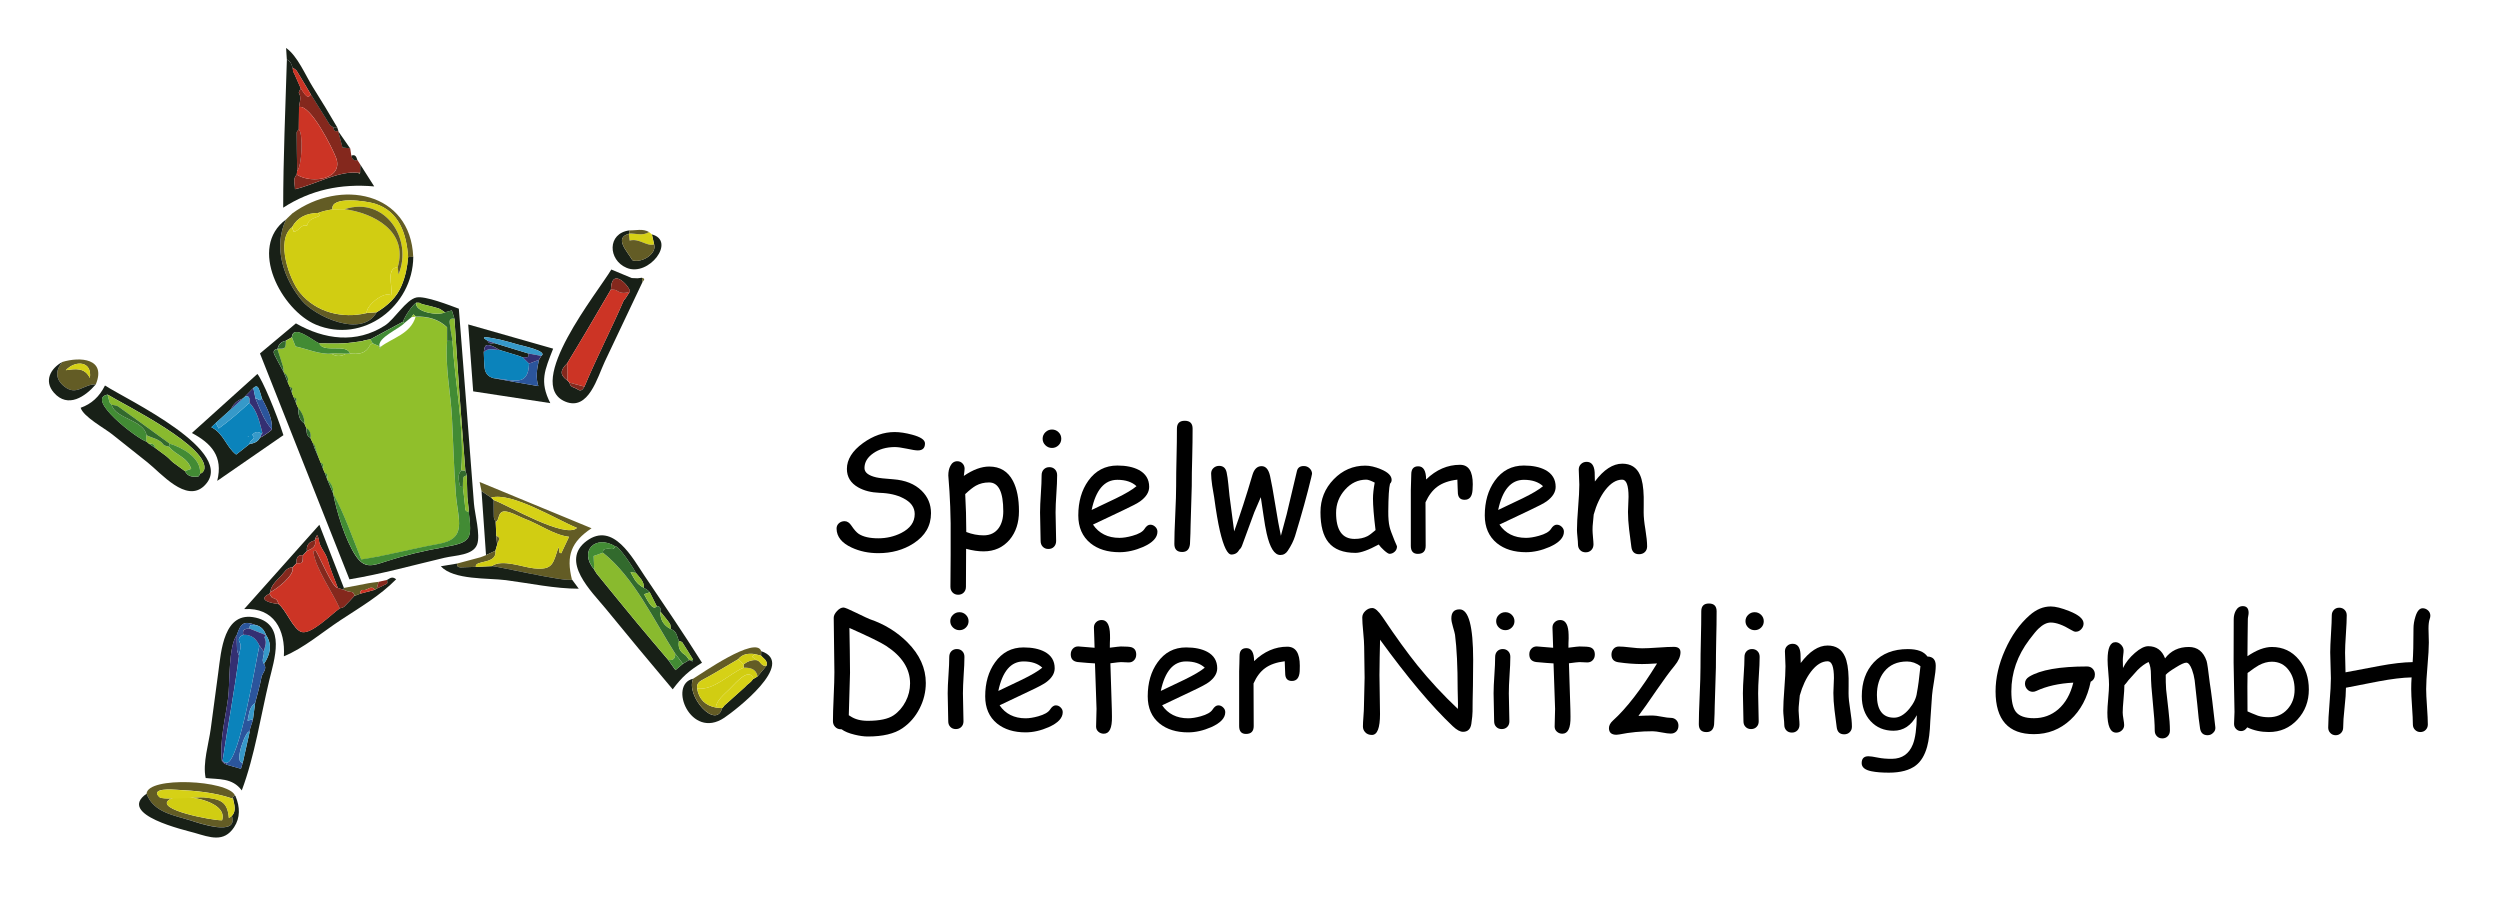 <?xml version="1.0" encoding="utf-8"?>
<!-- Generator: Adobe Illustrator 28.1.0, SVG Export Plug-In . SVG Version: 6.00 Build 0)  -->
<svg version="1.2" baseProfile="tiny" id="Ebene_2" xmlns="http://www.w3.org/2000/svg" xmlns:xlink="http://www.w3.org/1999/xlink"
	 x="0px" y="0px" width="447.93px" height="163.61px" viewBox="0 0 447.93 163.61" overflow="visible" xml:space="preserve">
<g>
	<path fill="#182017" d="M82.21,55.31c0.93,11.64,1.81,23.29,2.71,34.93c0.14,1.8,1.19,5.6,0.57,7.3c-0.72,1.98-3.87,1.93-5.86,2.4
		c-5.63,1.33-11.31,2.92-17.02,3.86c-5.33-13.46-10.65-26.88-16.03-40.47c2.11-1.77,4.26-3.56,6.44-5.39
		c5.09,2.9,10.8,3.69,15.95,0.38c1.73-1.11,3.75-4.61,5.64-5.02C76.16,52.96,80.66,54.74,82.21,55.31z M55.98,79.21l0.03,0.06
		c0.12,0.35,0.25,0.71,0.37,1.06c0.26,0.6,0.52,1.21,0.77,1.81l0,0c0.11,0.25,0.21,0.51,0.32,0.77l0.01,0.02
		c0.13,0.36,0.27,0.71,0.4,1.07l0,0c0.11,0.25,0.23,0.5,0.34,0.75l0,0.01c0.13,0.36,0.26,0.72,0.39,1.08l0,0
		c0.36,0.86,0.73,1.72,1.09,2.58l0,0.01c0.58,3.18,2.22,8.47,4.05,11.18c1.55,2.3,2.94,1.79,5.37,0.99
		c3.57-1.16,6.72-1.89,10.42-2.56c5.06-0.91,4.99-1.43,4.43-6.4c-0.01-0.22-0.02-0.44-0.02-0.66c-0.07-0.64-0.14-1.28-0.21-1.92
		c-0.04-1.31-0.07-2.62-0.11-3.93c-0.08-0.27-0.17-0.54-0.25-0.8c-0.36-4.74-0.75-9.49-1.09-14.23c-0.31-4.32-0.57-8.65-0.86-12.98
		c-0.16-0.52-0.32-1.04-0.47-1.5c-0.57,0.15-0.9,0.25-1.24,0.34c-0.39-0.24-0.75-0.57-1.18-0.71c-0.96-0.31-1.96-0.52-2.94-0.77
		c-0.16-0.08-0.32-0.15-0.47-0.23c-0.18-0.01-0.37-0.01-0.55-0.02c-0.68,0.43-2.05,2.4-2.36,3.4c-1.95,1.05-3.9,2.1-5.85,3.15
		c-0.36,0.07-0.72,0.13-1.08,0.2c-0.13,0.05-0.26,0.09-0.4,0.14c-1.13,0.14-2.25,0.34-3.38,0.39c-1.44,0.07-2.88,0.01-4.32,0.01
		c-1.03-0.39-4.68-3.58-4.92-1.09c-0.36,0.21-0.72,0.42-1.09,0.63c-0.79,0.15-1.28,0.63-1.45,1.41l-0.05,0.06
		c-0.69,0.08-0.76,0.53-0.51,1.03c0.52,1.05,1.1,2.08,1.66,3.11l0.02,0.04c0.24,0.6,0.47,1.2,0.71,1.8l0.02,0.05
		c0.11,0.23,0.22,0.46,0.32,0.69l0.04,0.07c0.12,0.34,0.23,0.69,0.35,1.03l0.02,0.06c0.09,0.23,0.19,0.46,0.28,0.68l0.06,0.12
		c0.13,0.33,0.25,0.65,0.38,0.98l0.02,0.05c0.1,0.23,0.2,0.46,0.3,0.69l0.05,0.09c0.06,1.07,0.08,2.16,1.13,2.84l0.01,0.02
		c0.1,0.24,0.21,0.48,0.31,0.72l0.03,0.06c0.06,0.67-0.04,1.4,0.73,1.78l0.02,0.03C55.77,78.74,55.87,78.97,55.98,79.21z"/>
	<path fill="#182017" d="M43.32,141.62c-1.7-2.3-4.17-1.95-6.47-2.22c-0.57-2.63,0.56-6.2,0.91-8.83c0.45-3.36,0.89-6.73,1.35-10.09
		c0.51-3.76,0.94-11.14,6.73-9.81c5.47,1.26,3.28,7.58,2.4,11.24C46.69,128.37,45.66,135.39,43.32,141.62z M40.13,136.75
		c0.17,0.09,0.33,0.18,0.5,0.27c0.77,0.22,1.54,0.44,2.54,0.72c0.09-0.29,0.21-0.69,0.33-1.1c0.41-1.82,0.82-3.63,1.22-5.45
		c0.03-0.82,0.45-1.55,0.61-2.34c0.13-0.96,0.25-1.92,0.38-2.88c0.39-1.54,0.85-3.08,1.14-4.64c0.15-0.79,1.1-1.45,0.45-2.38
		c1.08-1.67,1.57-3.38,0.35-5.2c-0.33-0.9-0.88-1.56-1.86-1.77c-2.02-0.75-2.62-0.43-3.35,1.77c-1.55,2.13-1.22,8.63-1.56,11.27
		c-0.48,3.67-1.56,7.67-1.12,11.37C39.88,136.51,40.01,136.63,40.13,136.75z"/>
	<path fill="#182017" d="M125.78,118.74c-2.35,1.46-3.58,2.53-5.25,4.77c-4.06-4.8-8.06-9.64-12.04-14.5
		c-2.45-2.99-8.25-8.49-3.38-12.09c4.77-3.52,8.24,3.09,10.37,6.25C118.95,108.32,122.47,113.48,125.78,118.74z M124.17,118.17
		c-0.63-1.02-1.25-2.05-1.91-3.06c-0.1-0.16-0.41-0.18-0.62-0.26c-0.36-0.8-0.38-1.83-1.47-2.13c-0.05-0.33,0.02-0.74-0.16-0.99
		c-0.52-0.75-1.12-1.44-1.69-2.15c0.07-0.52,0.03-0.97-0.66-0.98c-0.41-0.83-0.83-1.66-1.24-2.48c-0.14-0.14-0.26-0.29-0.42-0.4
		c-0.2-0.15-0.43-0.26-0.64-0.39c0.08-1.18-0.79-1.86-1.42-2.66c-0.24-0.57-3.12-5.04-3.74-4.79c-3.39-2.1-6.61,0.74-3.73,4.19
		l0,0.01c0.14,0.23,0.28,0.46,0.43,0.69c2.39,2.93,4.77,5.87,7.18,8.78c1.87,2.25,3.77,4.48,5.66,6.71c0.45,0.64,0.9,1.27,1.28,1.81
		c0.56-0.47,0.94-0.8,1.32-1.12c0.38-0.23,0.75-0.45,1.13-0.68c0.11,0.02,0.22,0.03,0.33,0.05
		C124.05,118.61,124.16,118.53,124.17,118.17z"/>
	<path fill="#182017" d="M18.81,69.07c3.77,2.46,24.05,11.93,17.78,17.98c-3.24,3.13-7.73-2.28-10.17-4.21
		c-2.11-1.68-4.22-3.35-6.33-5.03c-1.35-1.08-5.15-3.13-5.64-4.75C16.38,72.39,17.82,71.07,18.81,69.07z M30.27,82.15
		c0.12,0.12,0.25,0.25,0.37,0.37l0,0c0.13,0.12,0.26,0.24,0.4,0.36c0.7,0.51,1.4,1.03,2.1,1.54c0.51,1.02,1.43,1.08,2.39,0.95
		c0.13-0.02,0.23-0.35,0.34-0.54c0.12-0.01,0.23-0.05,0.33-0.11c0.11-0.14,0.23-0.27,0.34-0.41c1.52-3.99-14.27-11.8-17.26-13.61
		c-4.06,0.75,5.4,8.02,7.01,8.44c0.13,0.12,0.27,0.24,0.4,0.36c0.36,0.24,0.72,0.48,1.08,0.73c0.56,0.42,1.13,0.83,1.69,1.25
		c0.14,0.11,0.28,0.22,0.43,0.33c0,0,0.01,0.01,0.01,0.01C30.01,81.93,30.14,82.04,30.27,82.15L30.27,82.15z"/>
	<path fill="#182017" d="M69.35,103.9c0.46-0.21,0.87-0.74,1.63-0.11c-2.91,2.96-6.48,5.03-9.94,7.31
		c-3.26,2.14-6.59,5.02-10.18,6.49c0.3-4.7-1.76-8.78-7.11-8.46c4.55-5.11,8.89-9.98,13.47-15.11c1.54,3.97,2.97,7.65,4.4,11.33
		c-0.03,0.11-0.04,0.23-0.03,0.34c-0.35-0.12-0.71-0.24-1.06-0.35c-0.63-1.69-1.37-3.35-1.84-5.08c-0.36-1.33-1.55-2.27-1.57-3.71
		c-0.1-0.24-0.2-0.47-0.3-0.71c-0.12,0.22-0.24,0.45-0.36,0.67c-0.02,0.11-0.03,0.21-0.06,0.32c-0.99,0.25-1.55,0.81-1.41,1.89
		c-0.24,0.25-0.48,0.51-0.72,0.76c-1.08-0.09-1.17,0.63-1.15,1.42c-0.24,0.25-0.48,0.5-0.72,0.75c-1.07,0.02-1.48,0.96-2.07,1.57
		c-0.8,0.83-1.73,1.63-1.93,2.88c-0.03,0.09-0.07,0.19-0.11,0.28c-2.42,1.15,0.55,1.74,1.58,1.83c1.31,0.88,2.71,4.73,4.24,5.04
		c1.76,0.36,5.24-3.17,6.75-4.25c0.27-0.1,0.62-0.13,0.81-0.31c0.64-0.61,1.22-1.27,1.82-1.91c0.35-0.14,0.71-0.27,1.06-0.41
		c0.87-0.23,1.75-0.47,2.62-0.7c0.11-0.07,0.23-0.15,0.34-0.22c0.61-0.29,1.24-0.55,1.83-0.89
		C69.44,104.51,69.35,104.13,69.35,103.9z"/>
	<path fill="#182017" d="M115.11,50.55c-2.25,4.75-4.51,9.49-6.75,14.24c-1.31,2.77-2.9,8.92-7.09,7.16
		c-7.5-3.15,5.88-19.64,8.26-23.66c1.33,0.56,2.5,1.04,3.67,1.53c0.35,0.01,0.7,0.03,1.05,0.04c0.26-0.03,0.52-0.06,0.78-0.1
		C115.05,50.03,115.08,50.29,115.11,50.55z M109.45,51.88c-1.49,2.55-2.98,5.1-4.48,7.64c-1.1,1.87-2.23,3.72-3.35,5.58
		c-1.32,1.26-1.31,2.11,0.05,3.08c0.13,0.13,0.26,0.26,0.38,0.4c0.08,0.86,0.92,0.81,1.41,1.17c0.65,0.47,0.96,0.03,1.25-0.47
		c2.18-5.23,4.8-10.26,7.05-15.47c0.11-0.12,0.22-0.25,0.32-0.37c0.25-0.39,0.49-0.77,0.74-1.16
		C113.28,51.95,109.6,47.34,109.45,51.88z"/>
	<path fill="#182017" d="M98.6,72.23c-4.58-0.7-9.15-1.39-13.82-2.11c-0.3-4-0.59-7.89-0.89-11.99c5.22,1.49,10.25,2.92,15.22,4.34
		C97.62,66.31,96.61,68.31,98.6,72.23z M93.67,64.03c-0.27-0.1-0.55-0.2-0.82-0.3c-1.1-0.34-2.2-0.67-3.3-1.01
		c-0.55-0.28-1.08-0.67-1.67-0.83c-0.87-0.23-1.06,0.01-1.2,1.18c0.04,0.91,0.05,1.81,0.13,2.72c0.09,1,0.59,1.7,1.6,1.96
		c2.68,0.49,5.36,0.99,8.05,1.43c-0.52-1.55-0.25-3.13,0.11-4.71c0.14-0.24,0.29-0.47,0.43-0.71c1.24-0.85-3.5-1.83-4.1-2
		c-2.07-0.6-4-1.17-6.13-1.37c0,0.09-0.01,0.18-0.01,0.27c0.2,0.13,0.4,0.25,0.6,0.38c0.23,0.67,0.77,0.46,1.25,0.44
		c2.03,0.62,4.06,1.24,6.08,1.86C94.89,64.38,94.05,63.86,93.67,64.03L93.67,64.03z"/>
	<path fill="#182017" d="M64.54,29.46c0.78,1.22,1.56,2.44,2.51,3.94c-6.01-0.52-11.37,0.62-16.31,3.81c0-8.85,0.4-17.71,0.66-26.55
		c0.21,0.16,0.48,0.28,0.62,0.49c0.19,0.29,0.29,0.65,0.42,0.98c0.03,0.23,0.06,0.46,0.09,0.69c0.07,0.13,0.14,0.26,0.21,0.39
		c0.38,0.87,0.76,1.74,1.15,2.61c-0.12,0.29-0.42,0.7-0.33,0.86c0.52,0.86,0.08,1.68,0.02,2.51c-0.01,1.33-0.03,2.66-0.04,4
		c-0.13,0.18-0.37,0.36-0.37,0.54c0,2.3,0.04,4.6,0.07,6.9c-0.02,0.22-0.05,0.44-0.07,0.66c-0.76,0.77-0.32,1.64-0.32,2.61
		c3.46-0.76,7.86-3.38,11.37-2.93c0.05,0.08,0.11,0.16,0.16,0.23c0.05-0.08,0.1-0.16,0.14-0.24C64.52,30.45,64.53,29.96,64.54,29.46
		z"/>
	<path fill="#182017" d="M34.38,77.58c4.04-3.64,7.89-7.11,11.74-10.58c0.88,1.05,3.38,6.92,4.66,10.97
		c-3.78,2.61-7.63,5.27-11.86,8.19C40.03,81.75,37.82,79.41,34.38,77.58z M43.51,71.4L43.51,71.4c-1.05,0.31-1.7,1.06-2.19,1.99
		c-0.89,0.8-1.77,1.6-2.66,2.4c-0.21,0.2-0.42,0.4-0.79,0.76c2.23,1.1,2.72,3.66,4.45,4.9c0.92-0.73,1.64-1.3,2.37-1.87
		c0.75-0.16,1.48-0.35,1.87-1.12c0.49-0.2,1.98-1.24,2.17-1.52c0.08-2.1-0.93-3.85-1.83-5.64c-0.13-0.44-0.23-0.89-0.4-1.31
		c-0.2-0.5-0.4-1.12-1.11-0.47c-0.5,0.51-1,1.02-1.5,1.52l0.01,0.01C43.77,71.16,43.64,71.28,43.51,71.4z"/>
	<path fill="#635C25" d="M86.28,88.01c-0.09-0.43-0.18-0.85-0.35-1.65c6.86,2.84,13.36,5.52,20.06,8.29
		c-3.69,2.46-4.57,4.93-3.52,9.18c-0.72,0.61-14.35-2.61-14.36-2.39c1.79-1.34,5.51,0.18,7.56,0.39c3.42,0.34,3.41-0.82,4.4-3.84
		c0.09,0.52,0.15,0.8,0.2,1.08c0.1,0.02,0.19,0.04,0.29,0.05c0.44-0.93,0.87-1.85,1.39-2.94c-2.68-0.3-5.38-2.29-8.03-3.26
		c-0.8-0.29-3.06-1.62-3.93-1.21c-0.82,0.39-0.52,1.52-1.18,1.83c-0.12-0.3-0.32-0.61-0.33-0.91c-0.05-1.01-0.03-2.03-0.03-3.04
		c2.63,0.97,12.84,7.01,14.93,5c-3.67-1.48-11.68-6.47-15.39-5.43C87.42,88.77,86.85,88.39,86.28,88.01z"/>
	<path fill="#635C25" d="M52.39,38.22c8.59-6.25,21.16-3.88,21.65,7.8c-0.31,0.01-0.62,0.03-0.92,0.04
		c-0.28-4.15-1.61-8.2-5.94-9.56c-1.65-0.52-8.02-1.4-7.61,1.01c-0.49,0.1-0.99,0.18-1.48,0.3c-0.37,0.09-0.73,0.23-1.1,0.35
		c-1.99,0.05-3.65,0.71-4.67,2.55c-2.98,2.35-0.47,9.42,1.44,11.74c2.9,3.53,7.59,4.69,11.94,3.64c0.6-0.05,1.19-0.09,1.79-0.14
		c-2.65,4.71-11.07,0.71-13.4-2.09c-3.3-3.97-5.2-9.58-2.83-14.54c0,0-0.04,0.04-0.04,0.04c0.13-0.14,0.27-0.27,0.4-0.41l-0.03,0.04
		c0.14-0.13,0.27-0.27,0.41-0.4c0,0-0.03,0.04-0.03,0.04C52.11,38.49,52.25,38.35,52.39,38.22z"/>
	<path fill="#182017" d="M51.26,39.32c-2.37,4.96-0.47,10.57,2.83,14.54c2.33,2.8,10.75,6.8,13.4,2.09
		c1.95-1.19,3.57-2.61,4.49-4.85c0.68-1.65,1-3.31,1.15-5.04c0.31-0.01,0.62-0.03,0.92-0.04c-0.07,8.86-9.02,15.68-17.47,12.14
		C50.49,55.59,44.36,44.34,51.26,39.32z"/>
	<path fill="#84281D" d="M64.54,29.46c-0.01,0.5-0.02,0.99-0.02,1.49c-0.1-0.01-0.2-0.01-0.3,0.01c-3.5-0.44-7.91,2.17-11.37,2.93
		c0-0.97-0.44-1.84,0.32-2.61c2.76,1.77,8.5,0.76,7.03-3.06c-0.67-1.74-4.57-9.57-6.62-9.04c0.06-0.83,0.49-1.65-0.02-2.51
		c-0.1-0.16,0.21-0.57,0.33-0.86c0.25,0.37,0.48,0.76,0.76,1.11c0.34,0.44,0.72,0.57,1.05-0.03c1.12,1.81,2.24,3.62,3.38,5.42
		c0.13,0.21,0.42,0.32,0.64,0.48c0.11,0.5,0.26,0.95,0.92,0.61l-0.04,0.07c0.26,0.99,0.53,1.98,0.78,2.95
		c0.55,0.06,0.96,0.1,1.37,0.15c0.07,0.43,0.13,0.87,0.2,1.3c0.15,0.56,0.4,0.99,1.09,0.8C64.2,28.94,64.37,29.2,64.54,29.46z"/>
	<path fill="#635C25" d="M26.26,142.21c0.18-3.15,14.62-2.45,15.83,0.29c-0.19,0.18-0.37,0.36-0.56,0.54
		c-3.22-1.08-6.48-1.36-9.88-1.54c-0.69-0.04-4.77-0.37-3.11,1.3c0.62,0.63,6.93-0.05,7.99,0.06c2.84,0.31,4.24,0.62,4.48,3.7
		c0.26-0.18,0.4-0.28,0.55-0.38c1.22,3.82-6.17,1.2-7.31,0.84C31.15,146.05,27.51,145.59,26.26,142.21z M39.79,146.97
		c1.18-3.58-7.52-4.99-9.46-3.7C27.63,145.06,38.16,147.04,39.79,146.97z"/>
	<path fill="#182017" d="M136.38,116.67c6.4,2.13-4.61,10.6-6.62,11.94c-6.02,4.03-10.1-5.99-5.57-7c-1.4,3.08,4.1,9.2,5.19,5.28
		c0.03-0.07,0.08-0.12,0.15-0.15c0.08-0.1,0.15-0.21,0.23-0.31c1.23-1.1,2.46-2.2,3.69-3.31c0.14-0.14,0.27-0.28,0.41-0.42
		l-0.02,0.02c0.16-0.13,0.32-0.26,0.48-0.39c0.09-0.08,0.18-0.16,0.26-0.24c0.13-0.16,0.26-0.32,0.39-0.47l0.05,0.01
		c0.24-0.15,0.48-0.29,0.72-0.44c0.55-0.66,1.09-1.31,1.64-1.97c0-0.18,0.01-0.36,0.01-0.54c-0.09-0.15-0.19-0.31-0.28-0.46
		c-0.25-0.24-0.5-0.49-0.74-0.73C136.37,117.21,136.37,116.94,136.38,116.67z"/>
	<path fill="#182017" d="M88.12,101.44c0.01-0.22,13.64,2.99,14.36,2.39c0.35,0.47,0.7,0.95,1.22,1.65c-4.3,0-8.76-0.97-13.03-1.53
		c-3.25-0.42-9.36,0.01-11.69-2.49c1.15-0.19,2.02-0.34,2.89-0.48c-0.02,0.45,0.19,0.68,0.65,0.67c0.91-0.03,1.83-0.05,2.74-0.08
		C86.21,101.53,87.16,101.49,88.12,101.44z"/>
	<path fill="#182017" d="M26.26,142.21c1.25,3.38,4.9,3.84,7.98,4.82c1.15,0.37,8.53,2.99,7.31-0.84c0.83-0.94,0.44-1.98,0.22-3
		c0.16-0.15,0.32-0.3,0.47-0.45c0.74,1.85,0.85,3.73-0.3,5.48c-1.84,2.78-4.3,1.81-7.09,1C33.26,148.76,20.86,145.98,26.26,142.21z"
		/>
	<path fill="#635C25" d="M11.15,64.86c3.17-0.98,7.96-0.68,6.01,4.02c-2.14-0.11-3.42,2.12-5.61,0.39
		C9.82,67.9,9.96,66.29,11.15,64.86z M16.1,67.73c0.46-3.01-2.55-3.27-4.31-1.4C13.53,66.09,15.18,65.81,16.1,67.73z"/>
	<path fill="#182017" d="M116.8,42c4.38,1.15-0.54,7.66-4.53,5.99c-3.35-1.4-3.5-6.2,0.5-6.71c-0.01,0.19-0.02,0.38-0.03,0.56
		l-0.08,0.06c-2.69,0.74-0.27,3.13,0.65,4.73c1.66,0.55,4.4-1.15,3.9-2.83C117.07,43.2,116.93,42.6,116.8,42z"/>
	<path fill="#635C25" d="M129.39,126.88c-1.09,3.92-6.6-2.19-5.19-5.28c1.38-0.83,11.24-7.77,12.18-4.94
		c-0.01,0.27-0.01,0.55-0.02,0.82c-0.37-0.1-0.74-0.19-1.12-0.29c-1.13-0.14-2.19-0.05-2.98,0.92c-2.14,1.25-4.24,2.55-6.43,3.72
		c-0.72,0.38-1.03,0.79-0.93,1.55c0.33,1.91,1.46,3.02,3.35,3.39C128.64,126.81,129.01,126.84,129.39,126.88z"/>
	<path fill="#182017" d="M86.28,88.01c0.57,0.38,1.14,0.76,1.71,1.15c0.15,0.14,0.31,0.28,0.46,0.43c0.01,1.02-0.01,2.03,0.03,3.04
		c0.01,0.31,0.22,0.61,0.33,0.91c0.04,0.83,0.07,1.66,0.11,2.49c0.05,0.53,0.1,1.05,0.15,1.58c-0.1,0.35-0.21,0.71-0.31,1.06
		c-0.56,0.26-1.12,0.53-1.68,0.79C86.82,95.64,86.55,91.83,86.28,88.01z"/>
	<path fill="#182017" d="M11.15,64.86c-1.19,1.43-1.33,3.05,0.4,4.41c2.19,1.73,3.47-0.5,5.61-0.39c-1.86,2.14-4.97,4.36-7.5,1.48
		C7.82,68.25,9.06,66.02,11.15,64.86z"/>
	<path fill="#182017" d="M59.7,22.8c-0.22-0.16-0.5-0.27-0.64-0.48c-1.14-1.8-2.26-3.61-3.38-5.42c-0.83-1.4-1.64-2.8-2.5-4.18
		c-0.16-0.26-0.49-0.4-0.75-0.6c-0.14-0.33-0.23-0.69-0.42-0.98c-0.14-0.21-0.41-0.33-0.62-0.49c-0.04-0.59-0.08-1.19-0.13-2.06
		c2.07,1.45,3.46,4.9,4.8,7.03c1.5,2.37,2.94,4.76,4.35,7.18C60.18,22.8,59.94,22.8,59.7,22.8z"/>
	<path fill="#635C25" d="M87.09,99.46c0.56-0.26,1.12-0.53,1.68-0.79c0.35,2.52-3.8,1.63-3.51,2.9c-0.91,0.03-1.83,0.05-2.74,0.08
		c-0.46,0.01-0.67-0.22-0.65-0.67c1.41-0.38,2.81-0.75,4.21-1.13C86.42,99.75,86.75,99.59,87.09,99.46z"/>
	<path fill="#635C25" d="M64.55,106.38c-0.35,0.14-0.71,0.27-1.06,0.41c0-0.52-0.24-0.74-0.78-0.76c-0.37-0.01-0.74-0.22-1.11-0.35
		c-0.01-0.11,0-0.23,0.03-0.34c1.48-0.28,2.95-0.58,4.43-0.85c0.59-0.11,1.18-0.16,1.77-0.24c-0.11,0.4-0.21,0.8-0.32,1.21
		c-0.11,0.07-0.23,0.15-0.34,0.22c-0.68-0.95-1.34,0.17-2.03,0.03C64.71,105.63,64.52,105.96,64.55,106.38z"/>
	<path fill="#D6D116" d="M116.8,42c0.13,0.6,0.27,1.2,0.4,1.8c-1.36,0.4-2.62-1.15-4.4-0.7c-0.06-0.51-0.11-0.85-0.15-1.2l0.08-0.06
		c1.19-0.04,2.42,0.47,3.56-0.26C116.46,41.72,116.63,41.86,116.8,42z"/>
	<path fill="#182017" d="M62.73,26.58c-0.41-0.04-0.82-0.09-1.37-0.15c-0.26-0.96-0.52-1.95-0.78-2.95
		C61.3,24.51,62.02,25.55,62.73,26.58z"/>
	<path fill="#635C25" d="M116.29,41.58c-1.14,0.73-2.37,0.22-3.56,0.26c0.01-0.19,0.02-0.38,0.03-0.56
		C113.95,41.31,115.16,40.91,116.29,41.58z"/>
	<path fill="#84281D" d="M67.51,105.46c0.11-0.4,0.21-0.8,0.32-1.21c0.51-0.12,1.02-0.23,1.52-0.35c0,0.23,0.09,0.61-0.01,0.67
		C68.75,104.91,68.12,105.17,67.51,105.46z"/>
	<path fill="#182017" d="M64.03,28.69c-0.7,0.18-0.95-0.24-1.09-0.8C63.71,27.59,63.86,28.15,64.03,28.69z"/>
	<path fill="#182017" d="M59.7,22.8c0.24,0,0.47,0,0.71,0c0.07,0.2,0.14,0.41,0.21,0.61C59.96,23.75,59.81,23.3,59.7,22.8z"/>
	<path fill="#635C25" d="M114.24,49.87c-0.35-0.01-0.7-0.03-1.05-0.04C113.54,49.84,113.89,49.85,114.24,49.87z"/>
	<path fill="#635C25" d="M115.11,50.55c-0.03-0.26-0.06-0.52-0.09-0.78C115.53,49.92,115.54,50.03,115.11,50.55z"/>
	<path fill="#182017" d="M52.39,38.22c-0.14,0.14-0.28,0.28-0.42,0.41C52.11,38.49,52.25,38.35,52.39,38.22z"/>
	<path fill="#182017" d="M52,38.59c-0.14,0.13-0.27,0.27-0.41,0.4C51.72,38.85,51.86,38.72,52,38.59z"/>
	<path fill="#182017" d="M51.62,38.95c-0.13,0.14-0.27,0.27-0.4,0.41C51.35,39.22,51.49,39.08,51.62,38.95z"/>
	<path fill="#182017" d="M41.53,143.05c0.19-0.18,0.37-0.36,0.56-0.54c0.07,0.07,0.12,0.15,0.16,0.24c-0.16,0.15-0.32,0.3-0.47,0.45
		c0,0-0.07-0.16-0.07-0.16S41.53,143.05,41.53,143.05z"/>
	<path fill="#90BF2B" d="M51.21,61.07c0.36-0.21,0.72-0.42,1.09-0.63c0.22,0.55,0.44,1.09,0.66,1.64c2,0.42,4.41,1.49,6.44,1.28
		c0.85,0.59,1.7,0.54,2.57,0.03c0.25-0.01,0.51-0.03,0.76-0.04c1.42,0.15,2.74,0.08,3.51-1.41c0.09-0.18,0.34-0.29,0.52-0.43
		c0.41,0.18,0.82,0.36,1.23,0.54l-0.05,0.1c0.04,0.1,0.08,0.2,0.13,0.31c0.04-0.11,0.09-0.22,0.13-0.32c2.07-1.6,5.38-2.29,6.27-5.4
		c2.15-0.04,4.12,0.44,5.64,1.93c0,0.87,0,1.65,0,2.43c-0.39,4.58,0.63,9.22,0.87,13.79c0.24,4.57,0.35,9.14,0.7,13.71
		c0.37,4.67,2.13,7.97-3.18,8.9c-4.61,0.8-9.14,2.07-13.77,2.77c-1.59-3.96-2.98-8.06-5.03-11.8c0,0,0-0.01,0-0.01
		c0.13-1.07-0.4-1.86-1.09-2.58l0,0c-0.01-0.4,0.28-0.91-0.39-1.08l0-0.01c-0.11-0.25-0.23-0.5-0.34-0.75l0,0
		c-0.02-0.4,0.27-0.92-0.4-1.07l-0.01-0.02c-0.11-0.26-0.21-0.51-0.32-0.77l0,0c-0.24-0.74-0.48-1.48-0.72-2.22
		c-0.14-0.22-0.28-0.43-0.43-0.65l-0.03-0.06c-0.11-0.24-0.22-0.47-0.32-0.71l-0.02-0.03c0.12-0.74-0.09-1.35-0.73-1.78l-0.03-0.06
		c-0.1-0.24-0.21-0.48-0.31-0.72l-0.01-0.02c0.02-1.11-0.47-2.01-1.13-2.84l-0.05-0.09c-0.1-0.23-0.2-0.46-0.3-0.69l-0.02-0.05
		c-0.02-0.37,0.33-0.87-0.38-0.98l-0.06-0.12c-0.09-0.23-0.19-0.46-0.28-0.68l-0.02-0.06c0.02-0.39,0.3-0.87-0.35-1.03l-0.04-0.07
		c-0.11-0.23-0.22-0.46-0.32-0.69l-0.02-0.05c0.19-0.77-0.15-1.33-0.71-1.8l-0.02-0.04c-0.04-0.35-0.04-0.72-0.14-1.05
		c-0.31-1.04-0.67-2.06-1-3.09l0.05-0.06C51.11,62.53,51.21,62.43,51.21,61.07z"/>
	<path fill="#428B34" d="M59.7,88.43c2.05,3.74,3.44,7.84,5.03,11.8c4.62-0.69,9.16-1.96,13.77-2.77c5.32-0.92,3.55-4.23,3.18-8.9
		c-0.36-4.56-0.46-9.14-0.7-13.71c-0.24-4.57-1.26-9.22-0.87-13.79c0.32,0.01,0.64,0.01,0.96,0.02c0.42,7.49,2.21,15.96,1.57,23.19
		c-0.79,0.9-0.39,1.9-0.21,2.87c0.01,0.06,0.33,0.07,0.51,0.1c0.14,1.19,0.29,2.38,0.4,3.57c0.04,0.45,0,0.89,0.65,0.82
		c0.56,4.97,0.63,5.49-4.43,6.4c-3.7,0.66-6.85,1.4-10.42,2.56c-2.43,0.79-3.82,1.3-5.37-0.99C61.92,96.9,60.28,91.61,59.7,88.43z"
		/>
	<path fill="#89BA2E" d="M82.63,84.28c0.64-7.23-1.15-15.71-1.57-23.19c-0.17-1.09-0.38-2.18-0.51-3.27
		c-0.07-0.6,0.28-0.85,0.88-0.69c0.28,4.33,0.55,8.65,0.86,12.98c0.34,4.75,0.72,9.49,1.09,14.23
		C83.14,84.32,82.88,84.3,82.63,84.28z"/>
	<path fill="#326A2D" d="M81.44,57.13c-0.6-0.16-0.95,0.09-0.88,0.69c0.13,1.1,0.33,2.18,0.51,3.27c-0.32-0.01-0.64-0.01-0.96-0.02
		c0-0.78,0-1.56,0-2.43c-1.52-1.49-3.49-1.97-5.64-1.93l0.01,0.01c-0.13-0.14-0.27-0.27-0.4-0.41c-0.12,0.17-0.23,0.34-0.35,0.51
		c-0.43,0.36-0.86,0.72-1.29,1.07c-0.08-0.08-0.16-0.16-0.22-0.26c0.31-1.01,1.68-2.97,2.36-3.4c-0.39,1.69,3.97,2.39,5.14,1.73
		c0.34-0.09,0.67-0.18,1.24-0.34C81.12,56.09,81.28,56.61,81.44,57.13z"/>
	<path fill="#428B34" d="M62.73,63.34c-0.25,0.01-0.51,0.03-0.76,0.04c-0.86-0.01-1.71-0.02-2.57-0.03
		c-2.03,0.22-4.45-0.86-6.44-1.28c-0.22-0.54-0.44-1.09-0.66-1.64c0.24-2.5,3.89,0.7,4.92,1.09C57.92,63.34,62.08,61.48,62.73,63.34
		z"/>
	<path fill="#89BA2E" d="M62.73,63.34c-0.65-1.86-4.81,0-5.52-1.81c1.44,0,2.88,0.06,4.32-0.01c1.13-0.05,2.25-0.25,3.38-0.39
		c0.13-0.05,0.26-0.09,0.4-0.14c0.36-0.07,0.72-0.13,1.08-0.2c0.13,0.24,0.25,0.47,0.38,0.71c-0.18,0.14-0.43,0.24-0.52,0.43
		C65.47,63.42,64.14,63.48,62.73,63.34z"/>
	<path fill="#428B34" d="M66.76,61.5c-0.13-0.24-0.25-0.47-0.38-0.71c1.95-1.05,3.9-2.1,5.85-3.15c0.06,0.1,0.13,0.18,0.22,0.26
		c-1.01,1.07-4.8,2.59-4.46,4.14C67.58,61.86,67.17,61.68,66.76,61.5z"/>
	<path fill="#89BA2E" d="M79.73,55.96c-1.18,0.66-5.53-0.04-5.14-1.73c0.18,0.01,0.37,0.01,0.55,0.02c0.16,0.08,0.32,0.15,0.47,0.23
		c0.98,0.25,1.98,0.47,2.94,0.77C78.98,55.39,79.34,55.72,79.73,55.96z"/>
	<path fill="#89BA2E" d="M83.98,91.65c-0.65,0.06-0.61-0.38-0.65-0.82c-0.11-1.19-0.26-2.38-0.4-3.57c0.02-0.58,0-1.16,0.1-1.73
		c0.03-0.16,0.39-0.26,0.6-0.39c0.04,1.31,0.07,2.62,0.11,3.93c0.07,0.64,0.14,1.28,0.21,1.92C83.96,91.21,83.97,91.43,83.98,91.65z
		"/>
	<path fill="#326A2D" d="M83.63,85.14c-0.21,0.13-0.58,0.23-0.6,0.39c-0.1,0.56-0.08,1.15-0.1,1.73c-0.18-0.03-0.5-0.04-0.51-0.1
		c-0.18-0.97-0.58-1.97,0.21-2.87c0.25,0.02,0.5,0.04,0.75,0.06C83.47,84.6,83.55,84.87,83.63,85.14z"/>
	<path fill="#326A2D" d="M49.7,62.54c0.34,1.03,0.69,2.05,1,3.09c0.1,0.34,0.1,0.7,0.14,1.05c-0.56-1.04-1.13-2.06-1.66-3.11
		C48.95,63.07,49.01,62.62,49.7,62.54z"/>
	<path fill="#326A2D" d="M53.42,73.04c0.66,0.83,1.15,1.74,1.13,2.84C53.5,75.2,53.48,74.12,53.42,73.04z"/>
	<path fill="#326A2D" d="M51.21,61.07c0.01,1.36-0.09,1.46-1.45,1.41C49.93,61.69,50.41,61.22,51.21,61.07z"/>
	<path fill="#428B34" d="M58.61,85.84c0.7,0.72,1.22,1.51,1.09,2.58C59.34,87.56,58.97,86.7,58.61,85.84z"/>
	<path fill="#326A2D" d="M54.91,76.69c0.65,0.43,0.85,1.04,0.73,1.78C54.87,78.1,54.96,77.36,54.91,76.69z"/>
	<path fill="#428B34" d="M56.44,79.92c0.24,0.74,0.48,1.48,0.72,2.22c-0.26-0.6-0.52-1.21-0.77-1.81
		C56.4,80.19,56.42,80.06,56.44,79.92z"/>
	<path fill="#326A2D" d="M50.87,66.72c0.55,0.48,0.89,1.04,0.71,1.8C51.34,67.92,51.11,67.32,50.87,66.72z"/>
	<path fill="#428B34" d="M83.95,90.99c-0.07-0.64-0.14-1.28-0.21-1.92C83.81,89.71,83.88,90.35,83.95,90.99z"/>
	<path fill="#428B34" d="M58.22,84.75c0.66,0.17,0.38,0.68,0.39,1.08C58.48,85.48,58.35,85.12,58.22,84.75z"/>
	<path fill="#326A2D" d="M51.96,69.33c0.65,0.16,0.37,0.64,0.35,1.03C52.19,70.02,52.07,69.68,51.96,69.33z"/>
	<path fill="#326A2D" d="M52.68,71.23c0.7,0.11,0.36,0.61,0.38,0.98C52.93,71.88,52.8,71.55,52.68,71.23z"/>
	<path fill="#428B34" d="M57.48,82.93c0.68,0.15,0.38,0.67,0.4,1.07C57.75,83.64,57.61,83.28,57.48,82.93z"/>
	<path fill="#326A2D" d="M56.44,79.92c-0.02,0.14-0.04,0.27-0.06,0.41c-0.12-0.35-0.25-0.71-0.37-1.06
		C56.15,79.49,56.3,79.7,56.44,79.92z"/>
	<path fill="#326A2D" d="M51.6,68.58c0.11,0.23,0.22,0.46,0.32,0.69C51.81,69.04,51.71,68.81,51.6,68.58z"/>
	<path fill="#428B34" d="M57.15,82.14c0.11,0.25,0.21,0.51,0.32,0.77C57.37,82.65,57.26,82.4,57.15,82.14z"/>
	<path fill="#326A2D" d="M55.66,78.5c0.11,0.24,0.22,0.47,0.32,0.71C55.87,78.97,55.77,78.74,55.66,78.5z"/>
	<path fill="#326A2D" d="M52.33,70.42c0.09,0.23,0.19,0.46,0.28,0.68C52.52,70.88,52.43,70.65,52.33,70.42z"/>
	<path fill="#326A2D" d="M54.56,75.91c0.1,0.24,0.21,0.48,0.31,0.72C54.77,76.39,54.67,76.15,54.56,75.91z"/>
	<path fill="#326A2D" d="M53.08,72.25c0.1,0.23,0.2,0.46,0.3,0.69C53.27,72.72,53.17,72.49,53.08,72.25z"/>
	<path fill="#428B34" d="M57.88,83.99c0.11,0.25,0.23,0.5,0.34,0.75C58.11,84.49,57.99,84.24,57.88,83.99z"/>
	<path fill="#428B34" d="M65.31,60.99c-0.13,0.05-0.26,0.09-0.4,0.14C65.04,61.08,65.17,61.04,65.31,60.99z"/>
	<path fill="#326A2D" d="M75.61,54.48c-0.16-0.08-0.32-0.15-0.47-0.23C75.3,54.33,75.45,54.41,75.61,54.48z"/>
	<path fill="#2B559C" d="M47.3,118.96c0.65,0.93-0.3,1.59-0.45,2.38c-0.29,1.56-0.75,3.09-1.14,4.64c-1.06,0.65-1.07,2-1.36,3.16
		c0.41-0.12,0.7-0.2,0.98-0.28c-0.15,0.79-0.57,1.52-0.61,2.34c-0.39-1.04-3.01,5.55-1.22,5.45c-0.12,0.4-0.25,0.81-0.33,1.1
		c-1-0.28-1.77-0.5-2.54-0.72c-0.01-0.12-0.03-0.23-0.05-0.35c2.29,0.05,5.27-18.21,5.9-21.01c0.26,0.36,0.51,0.72,0.77,1.08
		C47.44,117.47,46.73,118.23,47.3,118.96z"/>
	<path fill="#342F72" d="M39.75,136.39c-0.43-3.69,0.64-7.7,1.12-11.37c0.34-2.63,0.01-9.14,1.56-11.27
		c0.01,0.89-0.02,1.78,0.04,2.67c0.02,0.36,0.23,0.72,0.35,1.07c-0.79,6.27-1.99,12.5-2.93,18.76
		C39.85,136.3,39.8,136.34,39.75,136.39z"/>
	<path fill="#2B559C" d="M42.82,117.49c-0.12-0.36-0.32-0.71-0.35-1.07c-0.06-0.89-0.03-1.78-0.04-2.67
		c0.73-2.2,1.33-2.51,3.35-1.77c-0.43,0.09-1.15-0.31-1.06,0.64c-0.71,0.03-1.39,0.09-1.13,1.11c-0.55,0.23-0.99,0.7-0.7,1.23
		C43.4,115.88,42.87,116.66,42.82,117.49z"/>
	<path fill="#3699C9" d="M43.5,136.65c-1.79,0.1,0.84-6.49,1.22-5.45C44.32,133.01,43.91,134.83,43.5,136.65z"/>
	<path fill="#3699C9" d="M47.3,118.96c-0.57-0.73,0.15-1.48-0.05-2.22c0.2-0.82,0.63-1.62,0.14-2.5c-0.05-0.08,0.15-0.3,0.23-0.45
		l0.03-0.03C48.87,115.58,48.37,117.29,47.3,118.96z"/>
	<path fill="#3699C9" d="M45.33,128.86c-0.29,0.08-0.58,0.16-0.98,0.28c0.29-1.16,0.3-2.51,1.36-3.16
		C45.58,126.94,45.46,127.9,45.33,128.86z"/>
	<path fill="#3699C9" d="M44.73,112.63c-0.1-0.95,0.63-0.55,1.06-0.64c0.98,0.21,1.53,0.87,1.86,1.77c0,0-0.03,0.03-0.03,0.03
		C46.66,113.4,45.69,113.02,44.73,112.63z"/>
	<path fill="#342F72" d="M40.13,136.75c-0.13-0.12-0.25-0.24-0.38-0.36c0.05-0.04,0.09-0.09,0.14-0.13
		c0.12,0.12,0.24,0.25,0.36,0.37C40.26,136.63,40.13,136.75,40.13,136.75z"/>
	<path fill="#342F72" d="M40.58,136.67c0.02,0.12,0.04,0.23,0.05,0.35c-0.17-0.09-0.33-0.18-0.5-0.27l0.12-0.13
		C40.36,136.64,40.47,136.65,40.58,136.67z"/>
	<path fill="#89BA2E" d="M119.74,118.25c-1.89-2.24-3.79-4.46-5.66-6.71c-2.41-2.91-4.79-5.85-7.18-8.78
		c-0.14-0.23-0.28-0.46-0.43-0.69c0,0,0-0.01,0-0.01c-0.04-0.8-0.08-1.6-0.12-2.44c0.5-0.17,1.09-0.38,1.68-0.59
		c5.61,4.45,9.1,12.08,12.93,18.06C121.03,117.96,120.63,118.37,119.74,118.25z"/>
	<path fill="#326A2D" d="M120.97,117.09c-3.83-5.98-7.33-13.61-12.93-18.06c-0.07-0.71,0.41-0.66,0.89-0.71
		c0.45-0.04,1.08,0.34,1.28-0.45c0.62-0.24,3.5,4.22,3.74,4.79c-0.25-0.04-0.49-0.07-0.98-0.14c0.79,1.38,0.98,2.02,2.4,2.81
		c0.21,0.13,0.44,0.24,0.64,0.39c0.15,0.11,0.28,0.27,0.42,0.4c-0.34,0.12-0.68,0.23-1.03,0.35c0.29,0.44,1.51,3.24,2.27,2.13
		c0.69,0.01,0.73,0.46,0.66,0.98c-0.08,1.46,0.59,2.47,1.85,3.14c1.08,0.3,1.11,1.33,1.47,2.13c-0.17,1.03,0.08,1.86,1.03,2.44
		c0.34,0.21,0.54,0.63,0.81,0.96c-0.38,0.23-0.75,0.45-1.13,0.68C121.89,118.32,121.43,117.7,120.97,117.09z"/>
	<path fill="#428B34" d="M110.21,97.87c-0.2,0.79-0.83,0.41-1.28,0.45c-0.48,0.05-0.96,0-0.89,0.71c-0.59,0.21-1.19,0.42-1.68,0.59
		c0.04,0.84,0.08,1.64,0.12,2.44C103.6,98.61,106.82,95.77,110.21,97.87z"/>
	<path fill="#428B34" d="M120.97,117.09c0.46,0.62,0.92,1.23,1.38,1.85c-0.38,0.32-0.76,0.65-1.32,1.12
		c-0.38-0.54-0.83-1.17-1.28-1.81C120.63,118.37,121.03,117.96,120.97,117.09z"/>
	<path fill="#89BA2E" d="M123.48,118.25c-0.26-0.33-0.47-0.75-0.81-0.96c-0.95-0.59-1.21-1.41-1.03-2.44
		c0.21,0.08,0.52,0.1,0.62,0.26c0.66,1,1.28,2.04,1.91,3.06c-0.12,0.04-0.24,0.09-0.37,0.13
		C123.7,118.29,123.59,118.27,123.48,118.25z"/>
	<path fill="#89BA2E" d="M115.37,105.32c-1.42-0.79-1.61-1.42-2.4-2.81c0.49,0.07,0.74,0.11,0.98,0.14
		C114.58,103.47,115.45,104.14,115.37,105.32z"/>
	<path fill="#89BA2E" d="M117.67,108.6c-0.77,1.11-1.98-1.69-2.27-2.13c0.35-0.12,0.69-0.23,1.03-0.35
		C116.84,106.95,117.25,107.77,117.67,108.6z"/>
	<path fill="#89BA2E" d="M120.18,112.73c-1.26-0.67-1.93-1.68-1.85-3.14c0.57,0.71,1.18,1.4,1.69,2.15
		C120.19,111.98,120.13,112.39,120.18,112.73z"/>
	<path fill="#428B34" d="M106.48,102.06c0.14,0.23,0.28,0.46,0.43,0.69C106.76,102.52,106.62,102.29,106.48,102.06z"/>
	<path fill="#326A2D" d="M123.81,118.3c0.12-0.04,0.24-0.09,0.37-0.13C124.16,118.53,124.05,118.61,123.81,118.3z"/>
	<path fill="#89BA2E" d="M19.27,70.71c2.99,1.81,18.78,9.62,17.26,13.61c-0.11,0.14-0.23,0.27-0.34,0.41
		c-0.1,0.06-0.21,0.1-0.33,0.11c0.17-2.82-3.17-4.64-5.47-5.35c-3.06-2.22-6.12-4.45-9.2-6.65c-0.31-0.22-0.78-0.21-1.18-0.3l0,0.01
		c-0.12-0.15-0.25-0.3-0.37-0.44C19.51,71.63,19.39,71.17,19.27,70.71z"/>
	<path fill="#428B34" d="M19.27,70.71c0.12,0.46,0.24,0.92,0.36,1.38c0.12,0.15,0.25,0.3,0.37,0.44c0,0,0-0.01,0-0.01
		c0.71,2.58,5.75,2.66,6.26,5.46c0.01,0.39,0.01,0.77,0.02,1.16C24.67,78.72,15.21,71.46,19.27,70.71z"/>
	<path fill="#89BA2E" d="M26.27,79.14c-0.01-0.39-0.01-0.77-0.02-1.16c1.02,0.53,2.26,0.64,3.03,1.68c0.18,0.24,0.66,0.25,0.99,0.37
		c1.23,1.56,3.28,1.82,3.98,3.98c-0.46,0.17-0.79,0.28-1.12,0.4c-0.7-0.51-1.4-1.03-2.1-1.54c-0.13-0.12-0.26-0.24-0.4-0.36l0,0
		c-0.12-0.12-0.25-0.25-0.37-0.37l0,0c-0.13-0.11-0.26-0.23-0.39-0.34l-0.01-0.01c-0.14-0.11-0.28-0.22-0.43-0.33
		c-0.56-0.42-1.13-0.83-1.69-1.25c-0.01-0.77-0.58-0.7-1.08-0.73C26.54,79.38,26.41,79.26,26.27,79.14z"/>
	<path fill="#428B34" d="M33.14,84.41c0.33-0.12,0.66-0.24,1.12-0.4c-0.7-2.16-2.75-2.42-3.98-3.98c0.04-0.18,0.07-0.36,0.11-0.55
		c2.3,0.71,5.64,2.53,5.47,5.35c-0.11,0.19-0.2,0.52-0.34,0.54C34.57,85.49,33.65,85.43,33.14,84.41z"/>
	<path fill="#428B34" d="M26.67,79.5c0.51,0.02,1.08-0.05,1.08,0.73C27.39,79.99,27.03,79.74,26.67,79.5z"/>
	<path fill="#428B34" d="M36.19,84.72c0.11-0.14,0.23-0.27,0.34-0.41C36.42,84.45,36.3,84.59,36.19,84.72z"/>
	<path fill="#428B34" d="M30.64,82.51c0.13,0.12,0.26,0.24,0.4,0.36C30.9,82.75,30.77,82.63,30.64,82.51z"/>
	<path fill="#428B34" d="M29.45,81.47c0.14,0.11,0.28,0.22,0.43,0.33C29.73,81.69,29.59,81.58,29.45,81.47z"/>
	<path fill="#428B34" d="M29.88,81.81c0.13,0.11,0.26,0.23,0.39,0.34C30.14,82.04,30.01,81.93,29.88,81.81z"/>
	<path fill="#428B34" d="M30.27,82.15c0.12,0.12,0.25,0.25,0.37,0.37C30.52,82.39,30.39,82.27,30.27,82.15z"/>
	<path fill="#CC3425" d="M57.13,96.54c0.02,1.44,1.2,2.39,1.57,3.71c0.48,1.73,1.22,3.39,1.84,5.08c-0.88,0.2-3.37-5.85-3.97-6.68
		c-0.14,0.05-0.28,0.1-0.42,0.15c0.34,3.03,3.4,7.22,4.73,10.21c-1.52,1.08-4.99,4.61-6.75,4.25c-1.53-0.31-2.93-4.16-4.24-5.04
		c-0.07-0.61-0.4-0.93-1.01-1.09c-0.24-0.06-0.38-0.48-0.57-0.74c0.04-0.09,0.08-0.18,0.11-0.28c1.06-0.48,4.46-3.04,4.01-4.46
		c0.24-0.25,0.48-0.5,0.72-0.75c1.12,0.12,1.12-0.11,1.15-1.42c0.24-0.25,0.48-0.51,0.72-0.76c0.81-0.38,1.71-0.69,1.41-1.89
		c0.02-0.11,0.04-0.21,0.06-0.32C56.68,96.51,56.9,96.53,57.13,96.54z"/>
	<path fill="#84281D" d="M60.86,109.01c-1.32-2.99-4.38-7.18-4.73-10.21c0.14-0.05,0.28-0.1,0.42-0.15c0.6,0.83,3.09,6.89,3.97,6.68
		c0.35,0.12,0.71,0.24,1.06,0.35c0.37,0.12,0.74,0.33,1.11,0.35c0.55,0.02,0.78,0.24,0.78,0.76c-0.6,0.64-1.18,1.31-1.82,1.91
		C61.48,108.88,61.14,108.91,60.86,109.01z"/>
	<path fill="#84281D" d="M52.4,101.65c0.45,1.42-2.95,3.98-4.01,4.46c0.21-1.25,1.13-2.05,1.93-2.88
		C50.92,102.61,51.34,101.67,52.4,101.65z"/>
	<path fill="#84281D" d="M48.28,106.38c0.19,0.26,0.33,0.68,0.57,0.74c0.62,0.16,0.94,0.47,1.01,1.09
		C48.83,108.12,45.86,107.54,48.28,106.38z"/>
	<path fill="#84281D" d="M56.41,96.82c0.3,1.21-0.6,1.52-1.41,1.89C54.86,97.63,55.42,97.07,56.41,96.82z"/>
	<path fill="#CC3425" d="M64.55,106.38c-0.03-0.42,0.16-0.75,0.59-0.67c0.69,0.14,1.35-0.98,2.03-0.03
		C66.3,105.91,65.42,106.15,64.55,106.38z"/>
	<path fill="#84281D" d="M54.27,99.48c-0.03,1.31-0.03,1.55-1.15,1.42C53.11,100.1,53.2,99.39,54.27,99.48z"/>
	<path fill="#84281D" d="M57.13,96.54c-0.22-0.01-0.44-0.02-0.66-0.03c0.12-0.22,0.24-0.45,0.36-0.67
		C56.93,96.07,57.03,96.3,57.13,96.54z"/>
	<path fill="#CC3425" d="M111.77,53.8c-2.24,5.21-4.86,10.24-7.05,15.47c-0.89-0.23-1.78-0.47-2.66-0.7
		c-0.13-0.13-0.26-0.26-0.38-0.4c-0.02-1.03-0.03-2.05-0.05-3.08c1.12-1.86,2.24-3.71,3.35-5.58c1.5-2.54,2.99-5.09,4.48-7.64
		c0.35,0.05,0.79-0.01,1.04,0.18c0.76,0.55,1.52,0.5,2.33,0.22c-0.25,0.39-0.49,0.77-0.74,1.16
		C111.98,53.56,111.88,53.68,111.77,53.8z"/>
	<path fill="#84281D" d="M112.83,52.28c-0.81,0.28-1.57,0.33-2.33-0.22c-0.26-0.19-0.69-0.13-1.04-0.18
		C109.6,47.34,113.28,51.95,112.83,52.28z"/>
	<path fill="#84281D" d="M101.63,65.1c0.02,1.03,0.03,2.05,0.05,3.08C100.32,67.21,100.31,66.36,101.63,65.1z"/>
	<path fill="#84281D" d="M102.06,68.57c0.89,0.23,1.78,0.47,2.66,0.7c-0.29,0.49-0.6,0.94-1.25,0.47
		C102.97,69.38,102.14,69.44,102.06,68.57z"/>
	<path fill="#84281D" d="M111.77,53.8c0.11-0.12,0.22-0.25,0.32-0.37C111.98,53.56,111.88,53.68,111.77,53.8z"/>
	<path fill="#0B83BB" d="M89.55,62.72c1.1,0.34,2.2,0.67,3.3,1.01c0.27,0.1,0.55,0.2,0.82,0.3l0,0c0.37,0.37,0.74,0.74,1.12,1.11
		c-0.13,4.26-2.81,2.93-6.38,2.61c-1.01-0.26-1.51-0.96-1.6-1.96c-0.08-0.9-0.09-1.81-0.13-2.72C87.55,62.23,88.57,62.7,89.55,62.72
		z"/>
	<path fill="#3699C9" d="M94.68,63.34c-2.03-0.62-4.06-1.24-6.08-1.86c-0.42-0.15-0.83-0.29-1.25-0.44c-0.2-0.13-0.4-0.25-0.6-0.38
		c0-0.09,0.01-0.18,0.01-0.27c2.13,0.2,4.06,0.77,6.13,1.37c0.59,0.17,5.33,1.15,4.1,2C96.22,63.62,95.45,63.48,94.68,63.34z"/>
	<path fill="#2B559C" d="M88.41,67.75c3.57,0.32,6.25,1.65,6.38-2.61c0.59-0.22,1.18-0.45,1.78-0.67c-0.36,1.58-0.63,3.16-0.11,4.71
		C93.77,68.74,91.09,68.25,88.41,67.75z"/>
	<path fill="#342F72" d="M96.56,64.47c-0.59,0.22-1.18,0.45-1.78,0.67c-0.37-0.37-0.74-0.74-1.12-1.11
		c0.38-0.17,1.22,0.35,1.01-0.69c0.77,0.14,1.54,0.28,2.31,0.42C96.85,64,96.71,64.24,96.56,64.47z"/>
	<path fill="#342F72" d="M89.55,62.72c-0.97-0.02-2-0.49-2.86,0.36c0.14-1.18,0.33-1.41,1.2-1.18
		C88.47,62.05,88.99,62.44,89.55,62.72z"/>
	<path fill="#342F72" d="M87.35,61.04c0.42,0.15,0.83,0.29,1.25,0.44C88.12,61.5,87.58,61.71,87.35,61.04z"/>
	<path fill="#342F72" d="M93.67,64.03c-0.27-0.1-0.55-0.2-0.82-0.3C93.12,63.83,93.4,63.93,93.67,64.03z"/>
	<path fill="#CC3425" d="M53.57,19.18c2.05-0.53,5.95,7.31,6.62,9.04c1.47,3.82-4.27,4.83-7.03,3.06c0.02-0.22,0.05-0.44,0.07-0.66
		c0.85-0.79,1.14-6.75,0.29-7.44C53.55,21.85,53.56,20.52,53.57,19.18z"/>
	<path fill="#84281D" d="M53.53,23.18c0.85,0.69,0.56,6.65-0.29,7.44c-0.03-2.3-0.07-4.6-0.07-6.9
		C53.16,23.54,53.4,23.36,53.53,23.18z"/>
	<path fill="#CC3425" d="M52.43,12.12c0.25,0.2,0.59,0.34,0.75,0.6c0.86,1.38,1.67,2.78,2.5,4.18c-0.33,0.6-0.7,0.47-1.05,0.03
		c-0.28-0.35-0.51-0.74-0.76-1.11c-0.38-0.87-0.76-1.74-1.15-2.61c-0.07-0.13-0.14-0.26-0.21-0.39
		C52.5,12.58,52.46,12.35,52.43,12.12z"/>
	<path fill="#635C25" d="M52.53,12.81c0.07,0.13,0.14,0.26,0.21,0.39C52.66,13.07,52.6,12.94,52.53,12.81z"/>
	<path fill="#635C25" d="M64.21,30.96c0.1-0.02,0.2-0.02,0.3-0.01c-0.05,0.08-0.1,0.16-0.14,0.24
		C64.31,31.11,64.26,31.03,64.21,30.96z"/>
	<path fill="#0B83BB" d="M44.69,79.57c-0.72,0.57-1.45,1.15-2.37,1.87c-1.73-1.25-2.22-3.81-4.45-4.9c0.37-0.36,0.58-0.56,0.79-0.76
		c0.13,0.26,0.27,0.52,0.52,1c1.97-1.44,3.71-2.94,5.5-4.61c1.48,1.52,1.82,3.53,2.35,5.46c0,0.01-0.1,0.06-0.15,0.09
		c-0.62-0.45-1.18-0.39-1.69,0.19C46.07,78.62,44.76,78.75,44.69,79.57z M44.39,78.24l0.11,0.07l0.01-0.12L44.39,78.24z"/>
	<path fill="#342F72" d="M46.88,77.71c0.05-0.03,0.15-0.07,0.15-0.09c-0.53-1.93-0.87-3.94-2.35-5.46
		c-0.06-0.52,0.27-1.32-0.79-1.13c0.5-0.51,1-1.02,1.5-1.52c0.13,0.64,0.26,1.28,0.39,1.91c0.84,1.91,1.5,3.92,2.95,5.5
		c-0.19,0.28-1.68,1.32-2.17,1.52C46.67,78.2,46.78,77.96,46.88,77.71z"/>
	<path fill="#3699C9" d="M43.89,71.03c1.07-0.18,0.73,0.62,0.79,1.13c-1.78,1.67-3.52,3.18-5.5,4.61c-0.25-0.48-0.39-0.74-0.52-1
		c0.89-0.8,1.77-1.6,2.66-2.4c0.73-0.66,1.46-1.33,2.2-1.99l0,0.01c0.13-0.12,0.26-0.24,0.39-0.35L43.89,71.03z"/>
	<path fill="#2B559C" d="M48.73,76.93c-1.45-1.58-2.1-3.6-2.95-5.5c0.35-0.23,0.85,0.81,1.12-0.13
		C47.8,73.08,48.81,74.83,48.73,76.93z"/>
	<path fill="#3699C9" d="M46.88,77.71c-0.11,0.25-0.21,0.49-0.32,0.74c-0.39,0.76-1.12,0.96-1.87,1.12c0.07-0.81,1.38-0.95,0.5-1.67
		C45.7,77.32,46.26,77.26,46.88,77.71z"/>
	<path fill="#3699C9" d="M46.9,71.29c-0.27,0.94-0.77-0.1-1.12,0.13c-0.13-0.64-0.26-1.28-0.39-1.91c0.71-0.65,0.91-0.03,1.11,0.47
		C46.67,70.41,46.77,70.86,46.9,71.29z"/>
	<path fill="#342F72" d="M43.52,71.39c-0.73,0.66-1.46,1.33-2.2,1.99C41.81,72.45,42.47,71.7,43.52,71.39z"/>
	<path fill="#342F72" d="M43.9,71.04c-0.13,0.12-0.26,0.24-0.39,0.35C43.64,71.28,43.77,71.16,43.9,71.04z"/>
	<path fill="#D1CD12" d="M85.26,101.57c-0.29-1.27,3.85-0.39,3.51-2.9c0.1-0.35,0.21-0.71,0.31-1.06c-0.08-0.52,0.96-1.15-0.15-1.58
		c-0.04-0.83-0.07-1.66-0.11-2.49c0.66-0.31,0.36-1.44,1.18-1.83c0.87-0.41,3.13,0.92,3.93,1.21c2.65,0.97,5.35,2.95,8.03,3.26
		c-0.51,1.09-0.95,2.02-1.39,2.94c-0.1-0.02-0.19-0.04-0.29-0.05c-0.05-0.28-0.1-0.56-0.2-1.08c-1,3.01-0.98,4.18-4.4,3.84
		c-2.05-0.2-5.77-1.73-7.56-0.39C87.16,101.49,86.21,101.53,85.26,101.57z"/>
	<path fill="#D6D116" d="M88.45,89.58c-0.15-0.14-0.31-0.28-0.46-0.43c3.71-1.04,11.71,3.95,15.39,5.43
		C101.29,96.59,91.08,90.55,88.45,89.58z"/>
	<path fill="#D1CD12" d="M56.99,38.15c0.37-0.12,0.73-0.26,1.1-0.35c0.49-0.12,0.99-0.2,1.48-0.3c0.73-0.01,1.46-0.01,2.19-0.02
		c5.06,0.69,11.4,3.86,9.51,10.38c-2.14,0.25-0.91,3.06-1.2,5.05c-1.15-0.8-4.47,1.73-4.38,3.18c-4.35,1.05-9.04-0.12-11.94-3.64
		c-1.91-2.32-4.42-9.39-1.44-11.74c0.12,0.3,0.23,0.6,0.31,0.81c1.04-0.1,1.29-1.44,2.39-1.09c0.25-1.27,1.44-1.33,2.31-1.8
		C57.23,38.47,57.11,38.31,56.99,38.15z"/>
	<path fill="#D6D116" d="M61.77,37.48c-0.73,0.01-1.46,0.01-2.19,0.02c-0.41-2.4,5.96-1.53,7.61-1.01c4.33,1.36,5.66,5.41,5.94,9.56
		c-0.14,1.74-0.47,3.39-1.15,5.04c-0.92,2.24-2.54,3.66-4.49,4.85c-0.6,0.05-1.19,0.09-1.79,0.14c-0.1-1.45,3.22-3.98,4.38-3.18
		c0.29-1.98-0.94-4.79,1.2-5.05c0.04,0.43,0.09,0.87,0.13,1.3C74.05,42.81,68.93,35.11,61.77,37.48z"/>
	<path fill="#D6D116" d="M56.99,38.15c0.12,0.16,0.23,0.32,0.35,0.48c-0.87,0.47-2.06,0.53-2.31,1.8c-1.1-0.35-1.35,0.98-2.39,1.09
		c-0.08-0.21-0.2-0.51-0.31-0.81C53.34,38.86,55,38.2,56.99,38.15z"/>
	<path fill="#D1CD12" d="M39.79,146.97c-1.62,0.07-12.16-1.92-9.46-3.7C32.27,141.99,40.97,143.39,39.79,146.97z"/>
	<path fill="#D6D116" d="M41.53,143.05c0,0,0.17-0.01,0.17-0.01l0.07,0.16c0.21,1.02,0.6,2.06-0.22,3c-0.15,0.1-0.29,0.2-0.55,0.38
		c-0.24-3.08-1.64-3.39-4.48-3.7c-1.06-0.12-7.36,0.57-7.99-0.06c-1.66-1.68,2.41-1.34,3.11-1.3
		C35.05,141.69,38.31,141.97,41.53,143.05z"/>
	<path fill="#D1CD12" d="M128.26,126.77c-1.89-0.37-3.02-1.48-3.35-3.39c3.04,0.34,5.65-2.59,8.34-3.76
		c1.15,0.01,2.22,0.17,2.49,1.57c-0.24,0.15-0.48,0.29-0.72,0.44c-0.82-2.11-2.96,0.49-4.31,1.83
		C129.8,124.37,128.33,125.52,128.26,126.77z"/>
	<path fill="#D6D116" d="M128.26,126.77c0.07-1.26,1.54-2.4,2.46-3.31c1.35-1.34,3.49-3.94,4.31-1.83l-0.05-0.01
		c-0.13,0.16-0.26,0.32-0.39,0.47c-0.09,0.08-0.18,0.16-0.26,0.24c-0.16,0.13-0.32,0.26-0.48,0.39c0,0,0.02-0.02,0.02-0.02
		c-0.14,0.14-0.27,0.28-0.41,0.42c-1.23,1.1-2.46,2.2-3.69,3.31c-0.08,0.1-0.15,0.21-0.23,0.31c-0.07,0.03-0.12,0.08-0.15,0.15
		C129.01,126.84,128.64,126.81,128.26,126.77z"/>
	<path fill="#635C25" d="M135.74,121.19c-0.28-1.4-1.34-1.56-2.49-1.57c-0.01-0.2-0.02-0.39-0.02-0.59c0.72-0.54,1.5-0.86,2.42-0.74
		c0.65,0.19,0.81,1.27,1.74,0.93C136.84,119.88,136.29,120.54,135.74,121.19z"/>
	<path fill="#D6D116" d="M137.38,119.23c-0.93,0.34-1.09-0.75-1.74-0.93c-0.3-0.21-0.6-0.42-0.9-0.63c0.12-0.11,0.31-0.29,0.51-0.47
		c0.37,0.1,0.74,0.19,1.12,0.29c0.25,0.24,0.5,0.49,0.74,0.73c0.09,0.15,0.19,0.31,0.28,0.46
		C137.39,118.86,137.38,119.05,137.38,119.23z"/>
	<path fill="#635C25" d="M137.39,118.68c-0.09-0.15-0.19-0.31-0.28-0.46C137.2,118.37,137.3,118.53,137.39,118.68z"/>
	<path fill="#D1CD12" d="M134.59,122.09c0.13-0.16,0.26-0.32,0.39-0.47C134.85,121.77,134.72,121.93,134.59,122.09z"/>
	<path fill="#D1CD12" d="M133.85,122.72c0.16-0.13,0.32-0.26,0.48-0.39C134.16,122.46,134.01,122.59,133.85,122.72z"/>
	<path fill="#D1CD12" d="M133.46,123.12c0.14-0.14,0.27-0.28,0.41-0.42C133.73,122.84,133.59,122.98,133.46,123.12z"/>
	<path fill="#635C25" d="M129.54,126.73c0.08-0.1,0.15-0.21,0.23-0.31C129.69,126.53,129.61,126.63,129.54,126.73z"/>
	<path fill="#D6D116" d="M16.1,67.73c-0.93-1.93-2.58-1.64-4.31-1.4C13.55,64.46,16.57,64.72,16.1,67.73z"/>
	<path fill="#635C25" d="M112.66,41.9c0.04,0.35,0.09,0.69,0.15,1.2c1.78-0.45,3.04,1.1,4.4,0.7c0.5,1.69-2.24,3.39-3.9,2.83
		C112.39,45.02,109.97,42.64,112.66,41.9z"/>
	<path fill="#D6D116" d="M133.23,119.03c0.01,0.2,0.02,0.39,0.02,0.59c-2.69,1.17-5.3,4.1-8.34,3.76c-0.09-0.76,0.22-1.16,0.93-1.55
		c2.18-1.17,4.29-2.47,6.43-3.72C132.59,118.42,132.91,118.73,133.23,119.03z"/>
	<path fill="#D1CD12" d="M133.23,119.03c-0.32-0.31-0.64-0.61-0.96-0.92c0.79-0.97,1.85-1.05,2.98-0.92
		c-0.19,0.18-0.39,0.36-0.51,0.47c0.3,0.21,0.6,0.42,0.9,0.63C134.73,118.18,133.94,118.49,133.23,119.03z"/>
	<path fill="#635C25" d="M88.93,96.03c1.11,0.42,0.07,1.05,0.15,1.58C89.03,97.08,88.98,96.56,88.93,96.03z"/>
	<path fill="#89BA2E" d="M59.4,63.35c0.86,0.01,1.71,0.02,2.57,0.03C61.1,63.89,60.24,63.94,59.4,63.35z"/>
	<path fill="#428B34" d="M67.94,62.13c0.09-0.02,0.17-0.02,0.26-0.02c-0.04,0.11-0.09,0.22-0.13,0.32
		C68.03,62.34,67.98,62.24,67.94,62.13z"/>
	<path fill="#90BF2B" d="M74.49,56.72c-0.25,0.03-0.5,0.07-0.75,0.1c0.12-0.17,0.23-0.34,0.35-0.51
		C74.22,56.45,74.35,56.59,74.49,56.72z"/>
	<path fill="#0B83BB" d="M40.58,136.67c-0.11-0.02-0.22-0.03-0.33-0.05c-0.12-0.12-0.24-0.25-0.36-0.37
		c0.94-6.26,2.14-12.49,2.93-18.76c0.05-0.84,0.58-1.62,0.08-2.53c-0.29-0.53,0.14-0.99,0.7-1.23c1.43-0.06,2.31,0.69,2.88,1.92
		C45.85,118.46,42.87,136.72,40.58,136.67z"/>
	<path fill="#342F72" d="M46.48,115.66c-0.57-1.23-1.45-1.98-2.88-1.92c-0.26-1.02,0.42-1.08,1.13-1.11
		c0.96,0.39,1.93,0.77,2.89,1.16c-0.08,0.15-0.28,0.37-0.23,0.45c0.49,0.87,0.06,1.68-0.14,2.5
		C46.99,116.38,46.73,116.02,46.48,115.66z"/>
	<path fill="#326A2D" d="M30.39,79.48c-0.04,0.18-0.07,0.36-0.11,0.55c-0.34-0.12-0.82-0.13-0.99-0.37c-0.77-1.04-2-1.15-3.03-1.68
		c-0.51-2.8-5.54-2.88-6.26-5.46c0.4,0.1,0.87,0.08,1.18,0.3C24.27,75.03,27.32,77.26,30.39,79.48z"/>
	<path fill="#326A2D" d="M20,72.53c-0.12-0.15-0.25-0.3-0.37-0.44C19.75,72.24,19.88,72.38,20,72.53z"/>
	<polygon fill="#3699C9" points="44.39,78.24 44.51,78.19 44.5,78.31 	"/>
	<path fill="#635C25" d="M61.77,37.48c7.17-2.37,12.28,5.33,9.63,11.68c-0.04-0.43-0.09-0.87-0.13-1.3
		C73.16,41.34,66.83,38.17,61.77,37.48z"/>
</g>
<g>
	<path d="M149.89,94.74c-0.01-0.4,0.13-0.72,0.41-0.98c0.28-0.25,0.62-0.38,1.03-0.38c0.46,0,0.87,0.27,1.22,0.8
		c0.48,0.72,0.92,1.21,1.3,1.47c0.81,0.53,1.98,0.8,3.52,0.8c1.47,0,2.84-0.32,4.1-0.95c1.61-0.82,2.42-1.95,2.42-3.4
		c0-1.2-0.68-2.14-2.04-2.83c-1.15-0.6-2.57-0.92-4.26-0.97c-1.5-0.06-2.78-0.38-3.83-0.98c-1.35-0.77-2.02-1.87-2.02-3.3
		c0-1.69,0.96-3.23,2.88-4.63c1.83-1.32,3.73-1.98,5.68-1.98c0.92,0,1.96,0.16,3.12,0.47c1.54,0.41,2.31,0.93,2.31,1.57
		c0,0.84-0.43,1.25-1.28,1.25c-0.38,0-1.04-0.1-1.99-0.31c-0.95-0.2-1.69-0.3-2.21-0.29c-1.48,0.02-2.74,0.38-3.77,1.1
		c-1.06,0.73-1.59,1.62-1.59,2.66c0,0.79,0.7,1.34,2.11,1.67c0.52,0.12,1.53,0.24,3.03,0.34c2.17,0.16,3.87,0.84,5.1,2.05
		c1.12,1.1,1.68,2.44,1.68,4.03c0,2.26-1.04,4.06-3.13,5.41c-1.81,1.17-3.92,1.75-6.31,1.75c-1.74,0-3.33-0.33-4.77-1
		C150.82,97.29,149.92,96.17,149.89,94.74z"/>
	<path d="M176.23,98.79c-0.95,0-1.99-0.15-3.13-0.46l-0.03,6.8c0,0.42-0.13,0.76-0.39,1.03c-0.26,0.27-0.6,0.4-1,0.4
		s-0.74-0.13-1-0.4c-0.26-0.27-0.39-0.61-0.39-1.03l0.04-5.69v-5.68c-0.03-2.08-0.1-3.97-0.21-5.68l-0.21-2.89
		c0-0.67,0.12-1.24,0.37-1.71c0.28-0.56,0.7-0.84,1.24-0.84c0.37,0,0.68,0.13,0.93,0.39c0.25,0.26,0.38,0.58,0.38,0.96
		c0,0.08-0.01,0.24-0.04,0.47c-0.05,0.29-0.08,0.56-0.1,0.81c0.82-0.56,1.6-0.98,2.36-1.26c0.76-0.28,1.49-0.42,2.18-0.42
		c1.95,0,3.37,0.86,4.27,2.59c0.71,1.37,1.07,3.17,1.07,5.42c0,2.05-0.55,3.74-1.65,5.07C179.73,98.08,178.17,98.79,176.23,98.79z
		 M177.21,86.44c-0.87,0-1.66,0.19-2.36,0.58c-0.5,0.28-1.14,0.78-1.91,1.51c0.12,2.15,0.19,4.42,0.19,6.79
		c1.03,0.4,2.07,0.6,3.1,0.6c1.19,0,2.09-0.44,2.72-1.32c0.54-0.77,0.81-1.76,0.81-2.99c0-1.73-0.21-3.02-0.63-3.88
		C178.7,86.87,178.07,86.44,177.21,86.44z"/>
	<path d="M189.13,91.82c0,0.57,0.02,1.42,0.05,2.55c0.03,1.13,0.05,1.99,0.05,2.56c0,0.42-0.13,0.76-0.38,1.03
		c-0.26,0.27-0.59,0.4-1.01,0.4c-0.41,0-0.74-0.13-1-0.4c-0.26-0.27-0.39-0.61-0.39-1.03c0-0.57-0.02-1.42-0.05-2.56
		c-0.03-1.13-0.05-1.99-0.05-2.55c0-0.89,0.05-2.01,0.14-3.34c0.09-1.33,0.14-2.45,0.14-3.34c0-0.43,0.13-0.77,0.39-1.04
		c0.26-0.27,0.6-0.4,1-0.4s0.74,0.13,1,0.4c0.26,0.27,0.39,0.61,0.39,1.04c0,0.89-0.05,2.01-0.14,3.34S189.13,90.93,189.13,91.82z
		 M188.49,80.26c-0.46,0-0.85-0.16-1.18-0.48c-0.33-0.32-0.5-0.71-0.5-1.17c0-0.46,0.17-0.84,0.5-1.17
		c0.33-0.32,0.73-0.48,1.18-0.48s0.85,0.16,1.17,0.48c0.33,0.32,0.49,0.71,0.49,1.17c0,0.46-0.16,0.84-0.49,1.17
		C189.33,80.1,188.94,80.26,188.49,80.26z"/>
	<path d="M200.59,98.94c-2.15,0-3.88-0.54-5.21-1.61c-1.45-1.19-2.18-2.85-2.18-4.98c0-2.47,0.6-4.54,1.79-6.21
		c1.3-1.82,3.04-2.73,5.21-2.73c1.58,0,2.86,0.27,3.86,0.8c1.22,0.66,1.84,1.66,1.84,3.02c0,0.95-0.54,1.81-1.61,2.59
		c-0.47,0.34-1.48,0.87-3.02,1.59l-5.44,2.58c0.53,0.79,1.19,1.38,1.99,1.78c0.79,0.4,1.72,0.6,2.77,0.6c0.65,0,1.42-0.12,2.31-0.37
		c1.12-0.31,1.84-0.72,2.16-1.23c0.32-0.51,0.67-0.76,1.04-0.76c0.33,0,0.63,0.13,0.89,0.38c0.26,0.25,0.39,0.54,0.39,0.88
		c0,1.05-0.85,1.96-2.55,2.72C203.38,98.62,201.96,98.94,200.59,98.94z M200.2,85.97c-1.16,0-2.12,0.45-2.89,1.35
		c-0.77,0.9-1.34,2.25-1.72,4.05l4.37-2.08c1.72-0.84,2.94-1.56,3.67-2.18C202.82,86.35,201.67,85.97,200.2,85.97z"/>
	<path d="M213.53,87.1l-0.21,7.08c0,0.75-0.04,1.85-0.11,3.3c-0.1,0.95-0.56,1.42-1.4,1.42c-0.93,0-1.4-0.48-1.4-1.45
		c0-1.15,0.05-2.87,0.16-5.17s0.16-4.03,0.16-5.17c0-1.5,0.02-3.22,0.07-5.15c0.05-1.93,0.07-3.65,0.07-5.15
		c0-0.95,0.46-1.42,1.4-1.42c0.94,0,1.41,0.47,1.41,1.42c0,1.5-0.02,3.21-0.07,5.15C213.55,83.88,213.53,85.6,213.53,87.1z"/>
	<path d="M234.94,85.55c-0.74,3.09-1.71,6.59-2.9,10.49c-0.27,0.86-0.71,1.75-1.32,2.66c-0.33,0.5-0.78,0.75-1.35,0.74
		c-1.03-0.02-1.84-1.3-2.42-3.86c-0.19-0.82-0.38-1.93-0.58-3.33l-0.47-3.17l-1.17,2.72l-2.16,5.88c-0.12,0.36-0.3,0.64-0.54,0.83
		c-0.28,0.55-0.74,0.83-1.37,0.85c-0.72,0.03-1.42-1.39-2.09-4.24c-0.34-1.47-0.68-3.46-1.02-5.98L217.19,87
		c-0.12-0.85-0.19-1.57-0.19-2.15c0-0.4,0.14-0.73,0.42-0.99c0.28-0.26,0.62-0.39,1.02-0.39c0.72,0,1.17,0.39,1.34,1.18
		c0.12,0.56,0.22,1.25,0.3,2.08l0.21,2.09l0.84,6.39c1.05-2.92,2.15-6.29,3.27-10.11c0.31-1.05,0.86-1.58,1.64-1.58
		c0.75,0,1.26,0.59,1.52,1.77c0.25,1.11,0.56,2.82,0.93,5.12c0.38,2.39,0.72,4.26,1.01,5.59l1.04-3.87l1.84-7.76
		c0.14-0.58,0.55-0.87,1.22-0.87c0.4,0,0.75,0.13,1.04,0.41s0.44,0.6,0.44,0.98C235.08,84.94,235.03,85.16,234.94,85.55z"/>
	<path d="M248.96,99.23c-0.18,0-0.51-0.21-0.98-0.63c-0.43-0.39-0.75-0.74-0.95-1.04c-0.91,0.49-1.71,0.87-2.41,1.12
		c-0.69,0.25-1.27,0.38-1.74,0.38c-2.22,0-3.84-0.63-4.85-1.88c-0.96-1.18-1.44-2.98-1.44-5.41c0-2.3,0.79-4.26,2.37-5.89
		s3.47-2.45,5.66-2.45c0.83,0,1.75,0.21,2.78,0.64c1.29,0.53,1.94,1.17,1.94,1.92c0,0.26-0.09,0.48-0.29,0.68
		c-0.09,0.36-0.17,0.95-0.22,1.78c-0.05,0.83-0.08,1.88-0.09,3.17c-0.01,1.18,0.07,2.11,0.24,2.79c0.09,0.42,0.39,1.25,0.9,2.5
		c0.07,0.17,0.18,0.42,0.33,0.75l0.09,0.24c0,0.38-0.13,0.69-0.4,0.94C249.62,99.1,249.31,99.23,248.96,99.23z M246,89.33
		c0-0.41,0.03-0.85,0.08-1.33c0.05-0.48,0.13-0.99,0.23-1.53c-0.35-0.18-0.65-0.31-0.9-0.4c-0.25-0.09-0.45-0.13-0.61-0.13
		c-1.47,0-2.74,0.6-3.81,1.8c-1.07,1.2-1.6,2.58-1.6,4.15c0,1.56,0.28,2.72,0.83,3.5c0.55,0.78,1.38,1.17,2.48,1.17
		c0.91,0,1.68-0.17,2.32-0.5c0.34-0.18,0.82-0.54,1.44-1.08C246.15,92.47,246,90.59,246,89.33z"/>
	<path d="M263.84,87.77c-0.07,1.19-0.54,1.78-1.42,1.78c-0.82,0-1.22-0.47-1.22-1.41c0-0.18-0.01-0.51-0.04-1l-0.04-1.2
		c-1.5,0.18-2.7,0.6-3.6,1.27c-0.84,0.62-1.55,1.55-2.11,2.79l0.03,7.8c0,0.96-0.47,1.44-1.41,1.44c-0.83,0-1.25-0.48-1.25-1.44
		v-9.99c0-0.31,0.01-0.78,0.04-1.41c0.02-0.63,0.04-1.1,0.04-1.41c0-0.96,0.42-1.44,1.25-1.44c0.93,0,1.4,0.79,1.41,2.36
		c1.82-1.76,3.84-2.63,6.07-2.63c0.77,0,1.34,0.29,1.72,0.87c0.38,0.58,0.57,1.45,0.57,2.62C263.86,87.26,263.85,87.6,263.84,87.77z
		"/>
	<path d="M273.42,98.94c-2.14,0-3.88-0.54-5.21-1.61c-1.45-1.19-2.18-2.85-2.18-4.98c0-2.47,0.6-4.54,1.79-6.21
		c1.3-1.82,3.04-2.73,5.21-2.73c1.58,0,2.86,0.27,3.86,0.8c1.22,0.66,1.84,1.66,1.84,3.02c0,0.95-0.54,1.81-1.61,2.59
		c-0.47,0.34-1.48,0.87-3.02,1.59l-5.44,2.58c0.53,0.79,1.19,1.38,1.99,1.78c0.79,0.4,1.72,0.6,2.77,0.6c0.66,0,1.42-0.12,2.31-0.37
		c1.12-0.31,1.84-0.72,2.16-1.23c0.32-0.51,0.67-0.76,1.04-0.76c0.33,0,0.63,0.13,0.89,0.38c0.26,0.25,0.39,0.54,0.39,0.88
		c0,1.05-0.85,1.96-2.55,2.72C276.21,98.62,274.8,98.94,273.42,98.94z M273.04,85.97c-1.16,0-2.12,0.45-2.89,1.35
		c-0.77,0.9-1.34,2.25-1.72,4.05l4.37-2.08c1.72-0.84,2.94-1.56,3.67-2.18C275.65,86.35,274.51,85.97,273.04,85.97z"/>
	<path d="M293.67,99.3c-0.82,0-1.28-0.45-1.38-1.34l-0.4-3.12c-0.13-1.11-0.2-2.15-0.2-3.12c0-0.27,0.02-0.72,0.05-1.35
		s0.05-1.09,0.05-1.35c0-2.05-0.38-3.08-1.14-3.08c-1.06,0-2.08,0.63-3.05,1.89c-0.87,1.15-1.56,2.6-2.05,4.36
		c-0.02,0.37-0.06,0.83-0.13,1.39c-0.06,0.47-0.08,0.94-0.08,1.38c0,0.29,0.03,0.71,0.08,1.28s0.09,1,0.09,1.28
		c0,0.43-0.13,0.77-0.39,1.04c-0.26,0.27-0.6,0.4-1,0.4c-0.42,0-0.75-0.13-1.01-0.4c-0.26-0.27-0.38-0.61-0.38-1.04
		c0-0.28-0.03-0.71-0.09-1.28c-0.06-0.57-0.09-1-0.09-1.28c0-0.98,0.07-2.33,0.21-4.06c0.14-1.73,0.21-3.09,0.21-4.06
		c0-0.3-0.02-0.75-0.05-1.35s-0.05-1.05-0.05-1.35c0-0.41,0.14-0.74,0.41-1c0.27-0.26,0.6-0.39,1-0.39c0.87,0,1.35,0.62,1.44,1.85
		l0.04,1.67c1.59-2.12,3.23-3.19,4.91-3.19c1.52,0,2.58,0.67,3.17,2.01c0.41,0.89,0.63,2.21,0.67,3.96v1.44l-0.01,1.32
		c0,0.79,0.1,1.81,0.31,3.05c0.2,1.25,0.31,2.26,0.31,3.04c0,0.42-0.14,0.76-0.41,1.02S294.07,99.3,293.67,99.3z"/>
</g>
<g>
	<path d="M161.69,130.48c-1.44,0.99-3.51,1.48-6.21,1.48c-0.68,0-1.46-0.11-2.33-0.32c-1.05-0.25-1.84-0.58-2.37-0.98h-0.14
		c-0.4,0-0.73-0.14-1-0.42c-0.27-0.28-0.4-0.62-0.4-1.02c0-0.98,0.04-2.44,0.13-4.39c0.09-1.95,0.13-3.41,0.13-4.39
		c0-1.09-0.02-2.71-0.06-4.88c-0.04-2.16-0.06-3.79-0.06-4.88c0-0.38,0.2-0.78,0.59-1.2c0.39-0.42,0.78-0.63,1.17-0.63
		c0.22,0,0.97,0.31,2.23,0.93c1.43,0.7,2.26,1.08,2.48,1.16c2.64,0.9,4.89,2.29,6.75,4.16c2.19,2.2,3.28,4.63,3.28,7.27
		c0,1.59-0.37,3.12-1.12,4.58C164.01,128.42,162.99,129.59,161.69,130.48z M158.76,115.72c-0.95-0.62-3.14-1.69-6.57-3.21l0.07,4.02
		l0.04,4l-0.22,7.62c0.06,0.03,0.16,0.09,0.29,0.18c0.82,0.55,1.85,0.82,3.1,0.82c2.12,0,3.66-0.33,4.63-0.98
		c0.9-0.61,1.62-1.44,2.16-2.48s0.8-2.12,0.8-3.24C163.06,119.83,161.63,117.59,158.76,115.72z"/>
	<path d="M172.53,124.24c0,0.56,0.02,1.39,0.05,2.5s0.05,1.95,0.05,2.5c0,0.41-0.13,0.74-0.38,1c-0.25,0.26-0.58,0.39-0.99,0.39
		c-0.4,0-0.73-0.13-0.98-0.39c-0.26-0.26-0.38-0.59-0.38-1c0-0.56-0.02-1.39-0.05-2.5s-0.05-1.95-0.05-2.5
		c0-0.87,0.05-1.96,0.14-3.27c0.09-1.31,0.14-2.4,0.14-3.27c0-0.42,0.13-0.76,0.38-1.02c0.26-0.26,0.58-0.39,0.98-0.39
		s0.73,0.13,0.98,0.39c0.26,0.26,0.38,0.6,0.38,1.02c0,0.88-0.05,1.96-0.14,3.27C172.58,122.28,172.53,123.37,172.53,124.24z
		 M171.91,112.91c-0.45,0-0.83-0.16-1.16-0.47c-0.33-0.32-0.49-0.7-0.49-1.14s0.16-0.83,0.49-1.14c0.33-0.32,0.71-0.47,1.16-0.47
		c0.45,0,0.83,0.16,1.15,0.47c0.32,0.32,0.48,0.7,0.48,1.14s-0.16,0.83-0.48,1.14C172.74,112.76,172.35,112.91,171.91,112.91z"/>
	<path d="M183.76,131.22c-2.1,0-3.8-0.53-5.11-1.58c-1.42-1.16-2.13-2.79-2.13-4.88c0-2.42,0.59-4.45,1.76-6.08
		c1.27-1.79,2.98-2.68,5.11-2.68c1.54,0,2.8,0.26,3.78,0.78c1.2,0.64,1.8,1.63,1.8,2.96c0,0.93-0.53,1.78-1.58,2.54
		c-0.47,0.33-1.45,0.86-2.96,1.56l-5.33,2.53c0.52,0.77,1.17,1.35,1.95,1.74s1.68,0.59,2.71,0.59c0.64,0,1.4-0.12,2.26-0.36
		c1.1-0.31,1.8-0.71,2.12-1.21c0.32-0.5,0.66-0.75,1.02-0.75c0.33,0,0.62,0.12,0.87,0.37c0.26,0.25,0.38,0.53,0.38,0.86
		c0,1.03-0.83,1.92-2.5,2.67C186.5,130.9,185.11,131.22,183.76,131.22z M183.39,118.51c-1.13,0-2.08,0.44-2.83,1.32
		s-1.32,2.2-1.69,3.97l4.28-2.04c1.68-0.82,2.88-1.53,3.6-2.13C185.95,118.88,184.83,118.51,183.39,118.51z"/>
	<path d="M202.23,118.69c-0.2,0-0.43-0.01-0.69-0.03c-0.27-0.02-0.5-0.03-0.69-0.03c-0.21,0-0.85,0.07-1.9,0.21l0.26,8.25l0.01,0.61
		l0.01,0.71c0.04,2.04-0.45,3.05-1.46,3.05c-0.37,0-0.7-0.12-0.97-0.36c-0.27-0.24-0.41-0.54-0.41-0.91c0-0.35,0.01-0.88,0.04-1.59
		c0.03-0.71,0.04-1.24,0.04-1.59l-0.28-8.15c-0.68-0.03-1.71-0.11-3.1-0.24c-0.83-0.11-1.24-0.57-1.24-1.38
		c0-0.41,0.13-0.75,0.38-1.02c0.25-0.27,0.57-0.4,0.96-0.4l2.93,0.24c0-0.47-0.02-1.11-0.06-1.9c-0.04-0.8-0.06-1.37-0.06-1.72
		c0-0.39,0.13-0.71,0.4-0.97c0.27-0.26,0.6-0.38,0.99-0.38c0.84,0,1.33,0.68,1.46,2.05c0.03,0.34,0.04,0.76,0.04,1.24l-0.03,0.81
		l-0.01,0.86c1.15-0.15,1.81-0.22,1.98-0.22c0.97,0,1.6,0.05,1.9,0.14c0.57,0.19,0.85,0.62,0.85,1.31c0,0.41-0.13,0.75-0.38,1.01
		C202.96,118.56,202.63,118.69,202.23,118.69z"/>
	<path d="M212.88,131.22c-2.1,0-3.8-0.53-5.11-1.58c-1.42-1.16-2.13-2.79-2.13-4.88c0-2.42,0.59-4.45,1.76-6.08
		c1.27-1.79,2.98-2.68,5.11-2.68c1.54,0,2.8,0.26,3.78,0.78c1.2,0.64,1.8,1.63,1.8,2.96c0,0.93-0.53,1.78-1.58,2.54
		c-0.47,0.33-1.45,0.86-2.96,1.56l-5.33,2.53c0.52,0.77,1.17,1.35,1.95,1.74s1.68,0.59,2.71,0.59c0.64,0,1.4-0.12,2.26-0.36
		c1.1-0.31,1.8-0.71,2.12-1.21c0.32-0.5,0.66-0.75,1.02-0.75c0.33,0,0.62,0.12,0.87,0.37c0.26,0.25,0.38,0.53,0.38,0.86
		c0,1.03-0.83,1.92-2.5,2.67C215.61,130.9,214.23,131.22,212.88,131.22z M212.5,118.51c-1.13,0-2.08,0.44-2.83,1.32
		s-1.32,2.2-1.69,3.97l4.28-2.04c1.68-0.82,2.88-1.53,3.6-2.13C215.06,118.88,213.94,118.51,212.5,118.51z"/>
	<path d="M232.87,120.27c-0.07,1.16-0.53,1.74-1.4,1.74c-0.8,0-1.2-0.46-1.2-1.38c0-0.18-0.01-0.5-0.04-0.98l-0.04-1.17
		c-1.47,0.18-2.65,0.59-3.53,1.24c-0.83,0.6-1.52,1.52-2.06,2.73l0.03,7.64c0,0.94-0.46,1.41-1.38,1.41c-0.82,0-1.23-0.47-1.23-1.41
		v-9.79c0-0.31,0.01-0.77,0.04-1.38c0.02-0.61,0.03-1.07,0.03-1.38c0-0.94,0.41-1.41,1.23-1.41c0.91,0,1.37,0.77,1.38,2.32
		c1.79-1.72,3.77-2.58,5.94-2.58c0.75,0,1.32,0.28,1.69,0.85s0.56,1.42,0.56,2.57C232.88,119.77,232.88,120.1,232.87,120.27z"/>
	<path d="M263.84,127.48c0,0.45-0.07,1.19-0.22,2.23c-0.15,0.94-0.65,1.41-1.49,1.41c-0.51,0-1.12-0.33-1.83-1
		c-3.79-3.58-8.13-8.75-13.03-15.5l-0.07,3.17l-0.04,3.18c0,0.77,0.02,1.93,0.05,3.47c0.03,1.54,0.05,2.71,0.05,3.49
		c0,2.5-0.48,3.75-1.45,3.75c-0.51,0-0.92-0.16-1.21-0.49c-0.27-0.29-0.4-0.63-0.4-1.03c0-0.39,0.03-0.98,0.09-1.77
		c0.06-0.79,0.09-1.38,0.09-1.77c0-0.58,0.02-1.44,0.06-2.59c0.04-1.15,0.06-2.01,0.06-2.59c0-0.61-0.01-1.54-0.04-2.78
		c-0.03-1.24-0.04-2.17-0.04-2.78c0-0.59-0.06-1.46-0.17-2.62c-0.11-1.16-0.17-2.03-0.17-2.62c0-0.43,0.18-0.82,0.55-1.17
		c0.37-0.35,0.78-0.53,1.25-0.53c0.49,0,1.1,0.54,1.83,1.62c2.32,3.47,4.4,6.35,6.25,8.65c2.21,2.73,4.62,5.33,7.25,7.81
		c0.03-0.4,0.03-0.99,0-1.77l-0.04-1.76c0-4.08-0.16-7.33-0.47-9.75c-0.04-0.24-0.16-0.73-0.38-1.46c-0.19-0.63-0.28-1.12-0.28-1.48
		c0-1.08,0.49-1.62,1.48-1.62c1.62,0,2.43,3.02,2.43,9.05c0,1.03-0.01,2.57-0.04,4.62C263.86,124.9,263.84,126.45,263.84,127.48z"/>
	<path d="M270.34,124.24c0,0.56,0.02,1.39,0.05,2.5s0.05,1.95,0.05,2.5c0,0.41-0.12,0.74-0.38,1c-0.25,0.26-0.58,0.39-0.99,0.39
		c-0.4,0-0.73-0.13-0.98-0.39c-0.26-0.26-0.38-0.59-0.38-1c0-0.56-0.02-1.39-0.05-2.5s-0.05-1.95-0.05-2.5
		c0-0.87,0.05-1.96,0.14-3.27s0.14-2.4,0.14-3.27c0-0.42,0.13-0.76,0.38-1.02c0.26-0.26,0.58-0.39,0.98-0.39
		c0.4,0,0.73,0.13,0.98,0.39c0.26,0.26,0.38,0.6,0.38,1.02c0,0.88-0.05,1.96-0.14,3.27S270.34,123.37,270.34,124.24z M269.72,112.91
		c-0.45,0-0.83-0.16-1.16-0.47c-0.33-0.32-0.49-0.7-0.49-1.14s0.16-0.83,0.49-1.14c0.33-0.32,0.71-0.47,1.16-0.47
		s0.83,0.16,1.15,0.47c0.32,0.32,0.48,0.7,0.48,1.14s-0.16,0.83-0.48,1.14C270.55,112.76,270.16,112.91,269.72,112.91z"/>
	<path d="M284.39,118.69c-0.2,0-0.43-0.01-0.69-0.03c-0.27-0.02-0.5-0.03-0.69-0.03c-0.21,0-0.85,0.07-1.9,0.21l0.26,8.25l0.01,0.61
		l0.01,0.71c0.04,2.04-0.45,3.05-1.46,3.05c-0.37,0-0.7-0.12-0.97-0.36c-0.27-0.24-0.41-0.54-0.41-0.91c0-0.35,0.01-0.88,0.04-1.59
		c0.03-0.71,0.04-1.24,0.04-1.59l-0.28-8.15c-0.68-0.03-1.71-0.11-3.1-0.24c-0.83-0.11-1.24-0.57-1.24-1.38
		c0-0.41,0.12-0.75,0.38-1.02c0.25-0.27,0.57-0.4,0.96-0.4l2.93,0.24c0-0.47-0.02-1.11-0.06-1.9c-0.04-0.8-0.06-1.37-0.06-1.72
		c0-0.39,0.13-0.71,0.41-0.97c0.27-0.26,0.6-0.38,0.99-0.38c0.84,0,1.33,0.68,1.46,2.05c0.03,0.34,0.04,0.76,0.04,1.24l-0.03,0.81
		l-0.01,0.86c1.15-0.15,1.81-0.22,1.98-0.22c0.97,0,1.6,0.05,1.9,0.14c0.57,0.19,0.85,0.62,0.85,1.31c0,0.41-0.13,0.75-0.38,1.01
		C285.12,118.56,284.79,118.69,284.39,118.69z"/>
	<path d="M300.03,119.29c-0.83,1-1.89,2.44-3.18,4.32c-1.5,2.2-2.59,3.75-3.29,4.66c0.98-0.05,1.83-0.07,2.55-0.07
		c0.36,0,0.9,0.07,1.62,0.21c0.72,0.14,1.26,0.21,1.62,0.21c0.41,0,0.74,0.13,1,0.4c0.26,0.27,0.38,0.6,0.38,1.01
		c0,0.42-0.13,0.76-0.38,1.02c-0.26,0.26-0.59,0.39-1,0.39c-0.36,0-0.9-0.07-1.62-0.21c-0.72-0.14-1.25-0.21-1.62-0.21
		c-2.09,0-4.08,0.19-5.96,0.57c-0.2,0.04-0.37,0.06-0.52,0.06c-0.9,0-1.35-0.4-1.35-1.19c0-0.46,0.23-0.91,0.7-1.34
		c2.43-2.19,5.07-5.61,7.92-10.25c-1.24,0.08-2.13,0.11-2.69,0.11c-1.38,0-2.79-0.11-4.24-0.32c-0.83-0.12-1.24-0.58-1.24-1.38
		c0-0.41,0.13-0.75,0.38-1.03s0.57-0.41,0.95-0.41c0.46,0,1.14,0.05,2.06,0.16c0.92,0.11,1.62,0.16,2.09,0.16
		c0.63,0,1.58-0.04,2.85-0.13c1.26-0.09,2.21-0.13,2.85-0.13c0.79,0,1.19,0.33,1.19,0.98C301.09,117.63,300.74,118.43,300.03,119.29
		z"/>
	<path d="M307.44,119.61l-0.21,6.93c0,0.74-0.04,1.81-0.11,3.24c-0.09,0.93-0.55,1.39-1.37,1.39c-0.91,0-1.37-0.47-1.37-1.42
		c0-1.12,0.05-2.82,0.15-5.07c0.1-2.25,0.15-3.95,0.15-5.07c0-1.47,0.02-3.15,0.07-5.04c0.05-1.89,0.07-3.57,0.07-5.04
		c0-0.93,0.46-1.4,1.37-1.4c0.92,0,1.38,0.47,1.38,1.4c0,1.47-0.02,3.15-0.07,5.04C307.46,116.46,307.44,118.14,307.44,119.61z"/>
	<path d="M315.01,124.24c0,0.56,0.02,1.39,0.05,2.5s0.05,1.95,0.05,2.5c0,0.41-0.12,0.74-0.38,1c-0.25,0.26-0.58,0.39-0.99,0.39
		c-0.4,0-0.73-0.13-0.98-0.39c-0.26-0.26-0.38-0.59-0.38-1c0-0.56-0.02-1.39-0.05-2.5s-0.05-1.95-0.05-2.5
		c0-0.87,0.05-1.96,0.14-3.27s0.14-2.4,0.14-3.27c0-0.42,0.13-0.76,0.38-1.02c0.26-0.26,0.58-0.39,0.98-0.39
		c0.4,0,0.73,0.13,0.98,0.39c0.26,0.26,0.38,0.6,0.38,1.02c0,0.88-0.05,1.96-0.14,3.27S315.01,123.37,315.01,124.24z M314.39,112.91
		c-0.45,0-0.83-0.16-1.16-0.47c-0.33-0.32-0.49-0.7-0.49-1.14s0.16-0.83,0.49-1.14c0.33-0.32,0.71-0.47,1.16-0.47
		s0.83,0.16,1.15,0.47c0.32,0.32,0.48,0.7,0.48,1.14s-0.16,0.83-0.48,1.14C315.22,112.76,314.83,112.91,314.39,112.91z"/>
	<path d="M330.43,131.57c-0.8,0-1.25-0.44-1.35-1.31l-0.39-3.05c-0.13-1.09-0.2-2.11-0.2-3.06c0-0.26,0.02-0.7,0.05-1.33
		s0.05-1.06,0.05-1.33c0-2.01-0.37-3.01-1.12-3.01c-1.04,0-2.04,0.62-2.99,1.86c-0.86,1.13-1.53,2.55-2.01,4.27
		c-0.02,0.36-0.06,0.82-0.13,1.37c-0.06,0.46-0.08,0.92-0.08,1.35c0,0.28,0.03,0.7,0.08,1.26c0.06,0.56,0.08,0.98,0.08,1.26
		c0,0.42-0.13,0.76-0.38,1.02c-0.26,0.26-0.58,0.39-0.98,0.39c-0.41,0-0.74-0.13-0.99-0.39c-0.25-0.26-0.38-0.6-0.38-1.02
		c0-0.28-0.03-0.7-0.09-1.26c-0.06-0.56-0.09-0.98-0.09-1.26c0-0.96,0.07-2.29,0.2-3.98c0.13-1.7,0.2-3.03,0.2-3.98
		c0-0.3-0.02-0.74-0.05-1.33c-0.03-0.59-0.05-1.03-0.05-1.33c0-0.4,0.13-0.73,0.4-0.98c0.26-0.26,0.59-0.38,0.98-0.38
		c0.86,0,1.33,0.6,1.41,1.81l0.04,1.63c1.56-2.08,3.17-3.13,4.81-3.13c1.49,0,2.53,0.66,3.11,1.97c0.4,0.87,0.62,2.17,0.66,3.88
		v1.41l-0.01,1.3c0,0.77,0.1,1.77,0.3,2.99s0.3,2.22,0.3,2.98c0,0.41-0.13,0.74-0.4,1C331.16,131.44,330.83,131.57,330.43,131.57z"
		/>
	<path d="M346.17,124.56l-0.32,4.69c-0.06,1.86-0.25,3.38-0.57,4.56c-0.42,1.51-1.09,2.62-2.01,3.33c-1.12,0.86-2.73,1.3-4.84,1.3
		c-1.24,0-2.27-0.08-3.11-0.25c-1.17-0.23-1.76-0.72-1.76-1.45c0-0.83,0.4-1.24,1.21-1.24c0.33,0,0.89,0.08,1.67,0.24
		c0.78,0.16,1.65,0.23,2.59,0.22c1.79-0.03,3.02-0.89,3.7-2.59c0.45-1.13,0.68-2.88,0.71-5.23c-0.5,0.93-1.1,1.63-1.79,2.09
		c-0.69,0.46-1.49,0.7-2.38,0.7c-1.68,0-3.05-0.57-4.11-1.72c-1.06-1.15-1.58-2.64-1.58-4.47c0-2.51,0.72-4.53,2.16-6.07
		c1.49-1.58,3.52-2.37,6.08-2.37c0.87,0,1.59,0.11,2.18,0.33c0.59,0.22,1.03,0.56,1.34,1c1,0.03,1.49,0.58,1.49,1.66
		c0,0.66-0.1,1.54-0.29,2.65C346.33,123.22,346.2,124.1,346.17,124.56z M341.69,118.52c-1.77,0-3.13,0.61-4.1,1.83
		c-0.87,1.1-1.3,2.49-1.3,4.18c0,1.35,0.25,2.36,0.77,3.04c0.51,0.68,1.28,1.02,2.3,1.02c0.94,0,1.85-0.53,2.73-1.59
		c0.8-0.98,1.26-1.94,1.37-2.9c0.2-1,0.41-2.58,0.63-4.73c-0.37-0.29-0.76-0.5-1.16-0.64C342.53,118.59,342.12,118.52,341.69,118.52
		z"/>
	<path d="M374.59,122.14c-0.58,2.86-1.79,5.14-3.63,6.84c-1.85,1.71-4.02,2.56-6.54,2.56c-2.29,0-4-0.64-5.15-1.92
		c-1.14-1.28-1.72-3.2-1.72-5.75c0-2.41,0.57-4.89,1.71-7.44c1.14-2.55,2.6-4.62,4.39-6.19c1.19-1.05,2.45-1.58,3.78-1.58
		c0.85,0,1.96,0.28,3.35,0.84c1.69,0.67,2.54,1.41,2.54,2.22c0,0.38-0.14,0.72-0.42,1.02c-0.28,0.3-0.61,0.45-1,0.45
		c-0.2,0-0.49-0.12-0.86-0.35c-1.42-0.86-2.62-1.3-3.6-1.3c-0.7,0-1.43,0.36-2.19,1.09c-0.38,0.36-0.93,1.02-1.65,1.98
		c-2.15,2.85-3.22,5.93-3.22,9.26c0,1.75,0.27,2.97,0.81,3.67c0.59,0.76,1.67,1.14,3.24,1.14c1.67,0,3.11-0.53,4.34-1.58
		c1.29-1.12,2.2-2.71,2.71-4.79c-2.58,0.13-4.79,0.63-6.63,1.49c-0.21,0.1-0.42,0.15-0.63,0.15c-0.41,0-0.75-0.16-1.02-0.47
		c-0.25-0.29-0.38-0.62-0.38-1c0-0.51,0.25-0.92,0.74-1.23c2.01-1.23,5.47-1.84,10.39-1.84c0.4,0,0.74,0.14,1,0.41
		s0.4,0.61,0.4,1.02C375.35,121.44,375.1,121.88,374.59,122.14z"/>
	<path d="M395.53,131.73c-0.76,0-1.21-0.41-1.34-1.21c-0.17-1.02-0.33-2.46-0.5-4.33l-0.47-4.32c-0.09-0.64-0.25-1.27-0.47-1.88
		c-0.32-0.84-0.66-1.26-1.03-1.26c-0.34,0-0.99,0.29-1.92,0.88c-0.89,0.54-1.48,0.97-1.76,1.3c-0.01,0.87,0.01,1.75,0.07,2.62
		l0.42,3.72c0.18,1.47,0.26,2.68,0.26,3.64c0,0.41-0.13,0.75-0.38,1.01c-0.26,0.27-0.58,0.4-0.98,0.4c-0.4,0-0.73-0.13-0.98-0.4
		c-0.26-0.26-0.38-0.6-0.38-1.01c0-1.13-0.11-2.79-0.34-4.99c-0.23-2.2-0.34-3.86-0.34-4.99c0-0.99-0.14-1.75-0.42-2.3
		c-0.65,0.3-1.31,0.78-1.98,1.45l-1.65,1.84c-0.15,0.22-0.39,0.52-0.71,0.88c0,0.56-0.05,1.38-0.15,2.47
		c-0.1,1.09-0.15,1.89-0.15,2.41c0,0.28,0.04,0.67,0.13,1.17c0.09,0.5,0.13,0.86,0.13,1.09c0,0.38-0.14,0.7-0.43,0.96
		c-0.28,0.26-0.62,0.39-1,0.39c-1.05,0-1.58-1.2-1.58-3.59c0-0.56,0.05-1.39,0.15-2.5c0.1-1.11,0.15-1.94,0.15-2.5
		c0-0.49-0.04-1.23-0.13-2.22c-0.09-0.99-0.13-1.73-0.13-2.23c0-2.11,0.47-3.17,1.42-3.17c0.36,0,0.69,0.16,1,0.47
		c0.3,0.32,0.45,0.66,0.45,1.03c0,0.18-0.02,0.45-0.07,0.82c-0.05,0.37-0.07,0.66-0.07,0.85l0.03,1.46c0.48-1,1.2-1.89,2.13-2.7
		s1.74-1.21,2.4-1.21c1.46,0,2.46,0.73,3.01,2.18c0.51-0.68,1.12-1.19,1.83-1.53c0.71-0.34,1.52-0.51,2.43-0.51
		c1.55,0,2.61,0.84,3.18,2.51c0.11,0.33,0.3,1.64,0.57,3.92c0.26,1.6,0.59,4.26,1,7.99c0.03,0.37-0.1,0.69-0.38,0.95
		C396.26,131.6,395.92,131.73,395.53,131.73z"/>
	<path d="M406.52,131.16c-1.42,0-2.72-0.28-3.88-0.84c-0.3,0.45-0.66,0.67-1.09,0.67c-0.35,0-0.65-0.12-0.9-0.37
		s-0.37-0.56-0.37-0.93c0-0.24,0.01-0.6,0.04-1.07s0.04-0.83,0.04-1.07c0-0.99-0.03-2.46-0.08-4.43c-0.05-1.97-0.08-3.44-0.08-4.43
		c0-0.68,0-1.96,0.01-3.86c0.01-1.89,0.01-3.18,0.01-3.87c0-0.56,0.12-1.06,0.35-1.51c0.31-0.57,0.73-0.85,1.27-0.85
		c0.7,0,1.05,0.4,1.05,1.21c0,0.13-0.02,0.32-0.07,0.57c-0.05,0.25-0.07,0.44-0.07,0.57l-0.04,3.06l-0.03,3.56
		c0.81-0.55,1.58-0.96,2.31-1.24c0.73-0.27,1.42-0.41,2.06-0.41c2,0,3.62,0.77,4.87,2.3c1.17,1.44,1.76,3.21,1.76,5.32
		c0,2.12-0.68,3.92-2.05,5.4C410.26,130.42,408.56,131.16,406.52,131.16z M407.05,118.56c-0.76,0-1.54,0.21-2.34,0.64
		c-0.39,0.21-1.06,0.67-2.01,1.38l-0.03,2.41l0.01,2.18l0.01,2.29c0.45,0.21,1.07,0.47,1.88,0.78c0.58,0.18,1.22,0.27,1.94,0.27
		c1.35,0,2.46-0.47,3.32-1.42c0.87-0.95,1.3-2.13,1.3-3.54c0-1.39-0.35-2.54-1.05-3.47C409.34,119.07,408.32,118.56,407.05,118.56z"
		/>
	<path d="M435.33,110.92c-0.14,0.39-0.21,0.96-0.21,1.72c0,0.28,0.01,0.69,0.03,1.24s0.03,0.96,0.03,1.24
		c0,0.93-0.08,2.32-0.24,4.16c-0.16,1.84-0.24,3.23-0.24,4.16c0,0.71,0.05,1.77,0.15,3.18s0.15,2.48,0.15,3.19
		c0,0.38-0.13,0.7-0.38,0.96s-0.57,0.39-0.96,0.39c-0.37,0-0.69-0.13-0.95-0.39c-0.26-0.26-0.39-0.58-0.39-0.96
		c0-0.72-0.05-1.78-0.15-3.19s-0.15-2.47-0.15-3.18c0-0.68,0.02-1.37,0.07-2.07c-1.59,0.03-3.56,0.27-5.9,0.71l-5.86,1.14
		c0,0.84-0.08,2.03-0.25,3.56c-0.17,1.54-0.25,2.73-0.25,3.58c0,0.38-0.13,0.7-0.38,0.97c-0.26,0.26-0.57,0.4-0.96,0.4
		c-0.38,0-0.7-0.13-0.96-0.4c-0.26-0.27-0.38-0.59-0.38-0.97c0-0.99,0.08-2.46,0.24-4.42c0.16-1.96,0.24-3.43,0.24-4.42
		c0-0.51-0.02-1.28-0.06-2.32c-0.04-1.03-0.06-1.81-0.06-2.33c0-0.74,0.05-1.84,0.14-3.31c0.09-1.47,0.14-2.58,0.14-3.31
		c0-0.39,0.13-0.72,0.38-0.98s0.57-0.39,0.96-0.39c0.38,0,0.7,0.13,0.96,0.39s0.38,0.59,0.38,0.98c0,0.74-0.05,1.86-0.15,3.34
		c-0.1,1.48-0.15,2.6-0.15,3.34l0.08,3.53l5.99-1.13c2.39-0.45,4.4-0.68,6.04-0.7c0.1-1.33,0.15-3.33,0.15-6.01
		c0-0.71,0.12-1.42,0.35-2.15c0.31-1,0.74-1.49,1.3-1.49c0.35,0,0.67,0.13,0.95,0.38s0.42,0.58,0.42,0.97
		C435.45,110.49,435.41,110.68,435.33,110.92z"/>
</g>
</svg>
